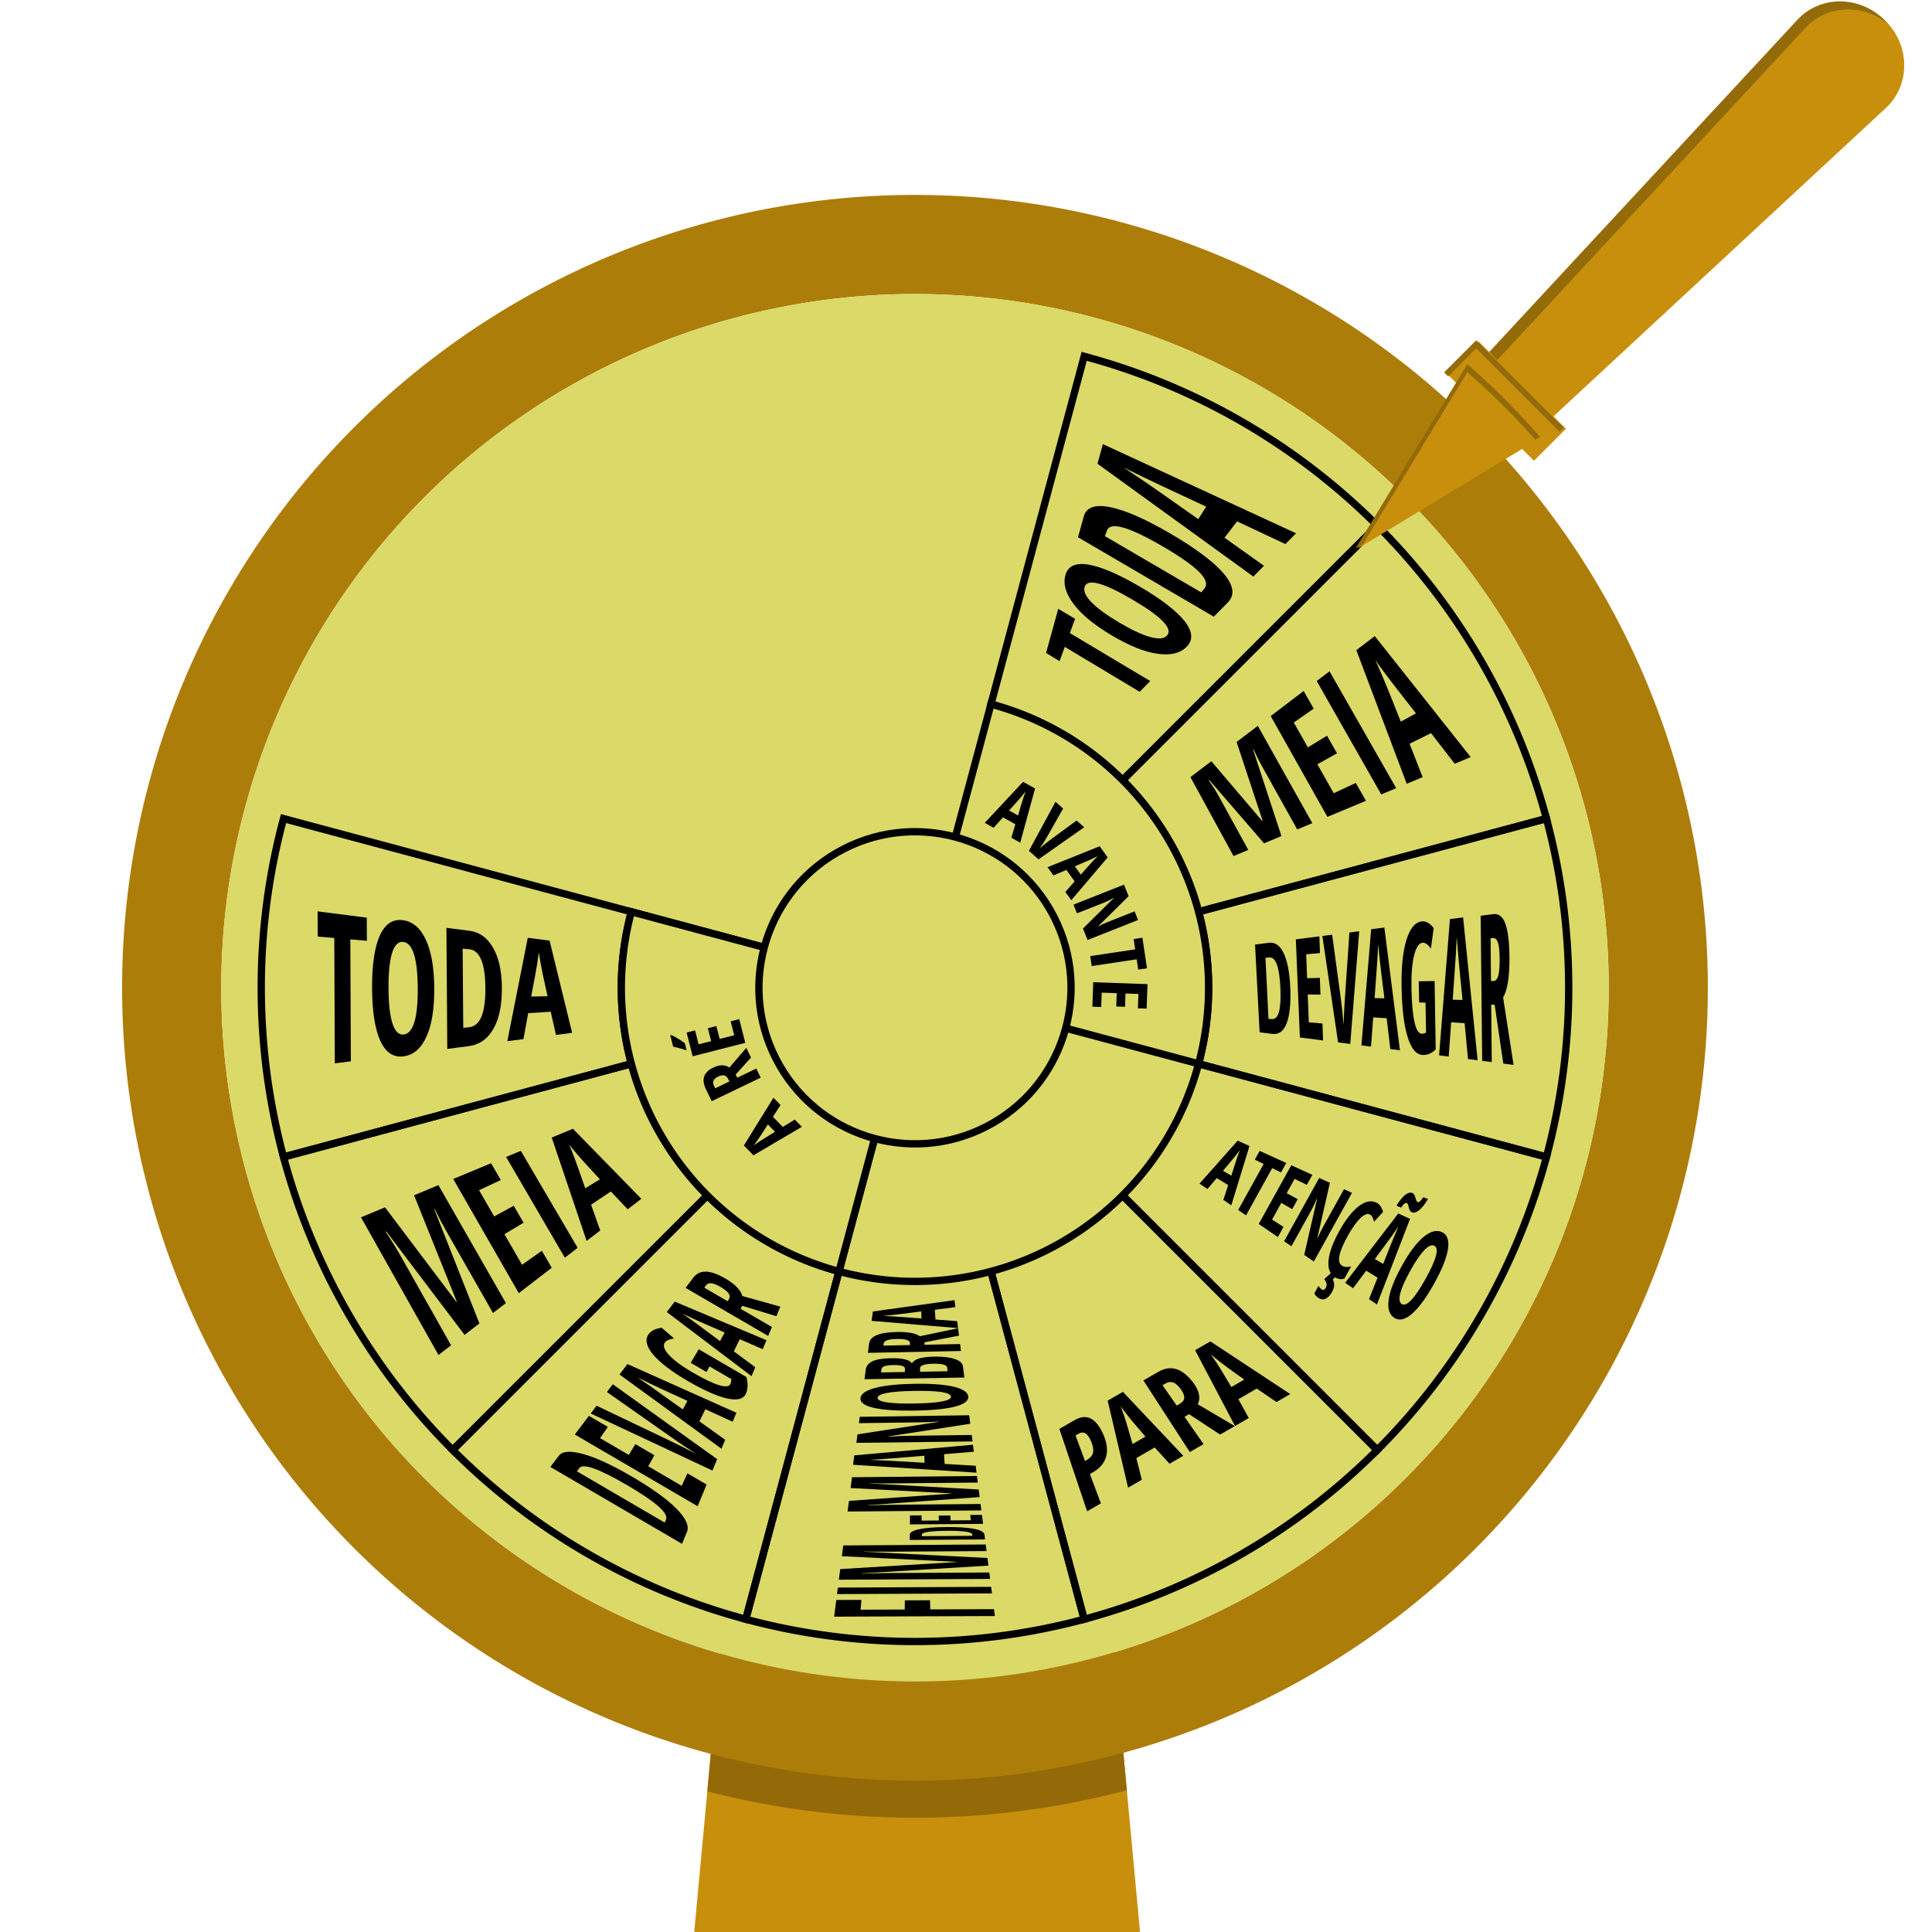 <?xml version="1.0" encoding="UTF-8" standalone="no"?>
<svg
   xmlns:dc="http://purl.org/dc/elements/1.1/"
   xmlns:cc="http://creativecommons.org/ns#"
   xmlns:rdf="http://www.w3.org/1999/02/22-rdf-syntax-ns#"
   xmlns:svg="http://www.w3.org/2000/svg"
   xmlns="http://www.w3.org/2000/svg"
   xmlns:sodipodi="http://sodipodi.sourceforge.net/DTD/sodipodi-0.dtd"
   xmlns:inkscape="http://www.inkscape.org/namespaces/inkscape"
   sodipodi:docname="Lei da Pesca - Orgaos Responsaveis (2020-11-03 rporto).svg"
   inkscape:version="1.0.1 (3bc2e813f5, 2020-09-07)"
   id="svg32"
   version="1.1"
   viewBox="0 0 264.583 264.583"
   height="1000"
   width="1000">
  <defs
     id="defs26">
    <marker
       inkscape:isstock="true"
       style="overflow:visible"
       id="DotM"
       refX="0"
       refY="0"
       orient="auto"
       inkscape:stockid="DotM">
      <path
         transform="matrix(0.4,0,0,0.4,2.96,0.4)"
         style="fill:#142b58;fill-opacity:1;fill-rule:evenodd;stroke:#142b58;stroke-width:1pt;stroke-opacity:1"
         d="m -2.5,-1 c 0,2.76 -2.24,5 -5,5 -2.76,0 -5,-2.24 -5,-5 0,-2.76 2.24,-5 5,-5 2.76,0 5,2.24 5,5 z"
         id="path1863" />
    </marker>
    <marker
       inkscape:isstock="true"
       style="overflow:visible"
       id="Arrow1Mend"
       refX="0"
       refY="0"
       orient="auto"
       inkscape:stockid="Arrow1Mend">
      <path
         transform="matrix(-0.4,0,0,-0.4,-4,0)"
         style="fill:#142b58;fill-opacity:1;fill-rule:evenodd;stroke:#142b58;stroke-width:1pt;stroke-opacity:1"
         d="M 0,0 5,-5 -12.5,0 5,5 Z"
         id="path1808" />
    </marker>
    <inkscape:path-effect
       overflow_perspective="false"
       vertical_mirror="false"
       horizontal_mirror="false"
       deform_type="envelope_deformation"
       lpeversion="1"
       is_visible="true"
       id="path-effect2671"
       down_right_point="-30.707,119.672"
       down_left_point="-54.776,126.121"
       up_right_point="-42.317,99.563"
       up_left_point="-59.788,117.035"
       effect="perspective-envelope" />
    <inkscape:path-effect
       overflow_perspective="false"
       vertical_mirror="false"
       horizontal_mirror="false"
       deform_type="envelope_deformation"
       lpeversion="1"
       is_visible="true"
       id="path-effect2853"
       down_right_point="-9.364,193.099"
       down_left_point="-30.153,193.099"
       up_right_point="-11.63,185.513"
       up_left_point="-28.628,185.513"
       effect="perspective-envelope" />
    <inkscape:path-effect
       overflow_perspective="false"
       vertical_mirror="false"
       horizontal_mirror="false"
       deform_type="envelope_deformation"
       lpeversion="1"
       is_visible="true"
       id="path-effect2686"
       down_right_point="-44.371,138.284"
       down_left_point="-78.481,124.183"
       up_right_point="-37.906,126.758"
       up_left_point="-67.126,104.333"
       effect="perspective-envelope" />
    <inkscape:path-effect
       overflow_perspective="false"
       vertical_mirror="false"
       horizontal_mirror="false"
       deform_type="envelope_deformation"
       lpeversion="1"
       is_visible="true"
       id="path-effect2701"
       down_right_point="79.29,107.95"
       down_left_point="42.049,112.898"
       up_right_point="79.027,94.462"
       up_left_point="42.314,89.626"
       effect="perspective-envelope" />
    <inkscape:path-effect
       overflow_perspective="false"
       vertical_mirror="false"
       horizontal_mirror="false"
       deform_type="envelope_deformation"
       lpeversion="1"
       is_visible="true"
       id="path-effect2726"
       down_right_point="69.143,106.278"
       down_left_point="45.507,103.237"
       up_right_point="69.143,91.845"
       up_left_point="45.703,94.864"
       effect="perspective-envelope" />
    <inkscape:path-effect
       overflow_perspective="false"
       vertical_mirror="false"
       horizontal_mirror="false"
       deform_type="envelope_deformation"
       lpeversion="1"
       is_visible="true"
       id="path-effect2747"
       down_right_point="24.691,177.583"
       down_left_point="5.851,163.125"
       up_right_point="31.902,164.88"
       up_left_point="9.653,155.662"
       effect="perspective-envelope" />
    <inkscape:path-effect
       effect="perspective-envelope"
       up_left_point="3.276,164.869"
       up_right_point="25.18,155.685"
       down_left_point="10.485,177.494"
       down_right_point="29.335,162.926"
       id="path-effect2767"
       is_visible="true"
       lpeversion="1"
       deform_type="envelope_deformation"
       horizontal_mirror="false"
       vertical_mirror="false"
       overflow_perspective="false" />
    <inkscape:path-effect
       overflow_perspective="false"
       vertical_mirror="false"
       horizontal_mirror="false"
       deform_type="envelope_deformation"
       lpeversion="1"
       is_visible="true"
       id="path-effect2808"
       down_right_point="-30.936,170.448"
       down_left_point="-42.247,197.748"
       up_right_point="-37.66,166.797"
       up_left_point="-55.567,190.13"
       effect="perspective-envelope" />
    <inkscape:path-effect
       overflow_perspective="false"
       vertical_mirror="false"
       horizontal_mirror="false"
       deform_type="envelope_deformation"
       lpeversion="1"
       is_visible="true"
       id="path-effect2829"
       down_right_point="1.683,195.239"
       down_left_point="-7.41,173.283"
       up_right_point="14.393,187.64"
       up_left_point="-0.345,169.011"
       effect="perspective-envelope" />
  </defs>
  <sodipodi:namedview
     inkscape:window-maximized="1"
     inkscape:window-y="30"
     inkscape:window-x="0"
     inkscape:window-height="1017"
     inkscape:window-width="1920"
     showgrid="false"
     inkscape:document-rotation="0"
     inkscape:current-layer="layer1"
     inkscape:document-units="mm"
     inkscape:cy="504.54858"
     inkscape:cx="584.15521"
     inkscape:zoom="0.59022697"
     inkscape:pageshadow="2"
     inkscape:pageopacity="0.0"
     borderopacity="1"
     bordercolor="#666666"
     pagecolor="#ffffff"
     id="base"
     units="px" />
  <g
     id="layer1"
     inkscape:groupmode="layer"
     inkscape:label="Layer 1">
    <path
       inkscape:export-ydpi="48.857159"
       inkscape:export-xdpi="48.857159"
       inkscape:export-filename="/home/ricardo/Work/Outrolado_/Oceana/Audit/Para servidor/public/img/LeiDaPescaGraf05.png"
       d="m 98.634,226.286 -3.586,38.554 h 61.099 l -3.586,-38.554 z"
       style="display:inline;opacity:1;fill:#c78f0b;fill-opacity:1;stroke:none;stroke-width:0.1;stroke-linecap:round;stroke-miterlimit:4;stroke-dasharray:none;stop-color:#000000"
       id="rect3114" />
    <path
       inkscape:export-ydpi="48.857159"
       inkscape:export-xdpi="48.857159"
       inkscape:export-filename="/home/ricardo/Work/Outrolado_/Oceana/Audit/Para servidor/public/img/LeiDaPescaGraf05.png"
       d="m 98.634,226.286 -1.77,19.035 a 113.662,113.662 0 0 0 57.454,-0.15 l -1.756,-18.885 z"
       style="display:inline;opacity:1;fill:#946a08;fill-opacity:1;stroke:none;stroke-width:0.1;stroke-linecap:round;stroke-miterlimit:4;stroke-dasharray:none;stop-color:#000000"
       id="path3119" />
    <path
       inkscape:export-ydpi="48.857159"
       inkscape:export-xdpi="48.857159"
       inkscape:export-filename="/home/ricardo/Work/Outrolado_/Oceana/Audit/Para servidor/public/img/LeiDaPescaGraf05.png"
       d="M 70.811,41.356 A 108.582,108.582 0 0 0 31.269,189.566 108.582,108.582 0 0 0 179.595,229.309 108.582,108.582 0 0 0 219.339,80.984 108.582,108.582 0 0 0 71.013,41.24 108.582,108.582 0 0 0 70.811,41.356 Z m 6.854,11.719 A 95.006,95.006 0 0 1 77.801,52.997 95.006,95.006 0 0 1 207.582,87.772 95.006,95.006 0 0 1 172.807,217.552 95.006,95.006 0 0 1 43.027,182.778 95.006,95.006 0 0 1 77.666,53.075 Z"
       style="display:inline;opacity:1;fill:#ad7d0a;fill-opacity:1;stroke:none;stroke-width:6;stroke-linecap:round;stroke-miterlimit:4;stroke-dasharray:none;stop-color:#000000"
       id="path1952" />
    <circle
       inkscape:export-ydpi="48.857159"
       inkscape:export-xdpi="48.857159"
       inkscape:export-filename="/home/ricardo/Work/Outrolado_/Oceana/Audit/Para servidor/public/img/LeiDaPescaGraf05.png"
       transform="rotate(-30)"
       style="display:inline;opacity:1;fill:#dbd967;fill-opacity:1;stroke:none;stroke-width:6;stroke-linecap:round;stroke-miterlimit:4;stroke-dasharray:none;stop-color:#000000"
       id="circle1954"
       cx="40.879"
       cy="179.803"
       r="95.006" />
    <path
       inkscape:export-ydpi="48.857159"
       inkscape:export-xdpi="48.857159"
       inkscape:export-filename="/home/ricardo/Work/Outrolado_/Oceana/Audit/Para servidor/public/img/LeiDaPescaGraf05.png"
       transform="rotate(-30)"
       sodipodi:arc-type="slice"
       sodipodi:end="6.0213859"
       sodipodi:start="5.4977871"
       sodipodi:ry="89.526756"
       sodipodi:rx="89.526756"
       sodipodi:cy="179.80309"
       sodipodi:cx="40.878967"
       sodipodi:type="arc"
       style="display:inline;opacity:1;fill:none;fill-opacity:0.554;stroke:#000000;stroke-width:1;stroke-linecap:round;stroke-miterlimit:4;stroke-dasharray:none;stop-color:#000000"
       id="circle1981"
       d="m 104.184,116.498 a 89.527,89.527 0 0 1 23.171,40.134 l -86.476,23.171 z" />
    <path
       inkscape:export-ydpi="48.857159"
       inkscape:export-xdpi="48.857159"
       inkscape:export-filename="/home/ricardo/Work/Outrolado_/Oceana/Audit/Para servidor/public/img/LeiDaPescaGraf05.png"
       transform="rotate(-30)"
       sodipodi:cx="40.878967"
       sodipodi:cy="179.80309"
       sodipodi:rx="89.526756"
       sodipodi:ry="89.526756"
       sodipodi:end="0.26179939"
       sodipodi:start="6.0213859"
       sodipodi:arc-type="slice"
       sodipodi:type="arc"
       id="path2005"
       style="display:inline;opacity:1;fill:none;fill-opacity:0.554;stroke:#000000;stroke-width:1;stroke-linecap:round;stroke-miterlimit:4;stroke-dasharray:none;stop-color:#000000"
       d="m 127.355,156.632 a 89.527,89.527 0 0 1 0,46.342 L 40.879,179.803 Z" />
    <path
       inkscape:export-ydpi="48.857159"
       inkscape:export-xdpi="48.857159"
       inkscape:export-filename="/home/ricardo/Work/Outrolado_/Oceana/Audit/Para servidor/public/img/LeiDaPescaGraf05.png"
       transform="rotate(-30)"
       style="display:inline;opacity:1;fill:none;fill-opacity:0.554;stroke:#000000;stroke-width:1;stroke-linecap:round;stroke-miterlimit:4;stroke-dasharray:none;stop-color:#000000"
       id="path2007"
       sodipodi:type="arc"
       sodipodi:arc-type="slice"
       sodipodi:start="0.26179939"
       sodipodi:end="0.78539816"
       sodipodi:ry="89.526756"
       sodipodi:rx="89.526756"
       sodipodi:cy="179.80309"
       sodipodi:cx="40.878967"
       d="m 127.355,202.974 a 89.527,89.527 0 0 1 -23.171,40.134 L 40.879,179.803 Z" />
    <path
       inkscape:export-ydpi="48.857159"
       inkscape:export-xdpi="48.857159"
       inkscape:export-filename="/home/ricardo/Work/Outrolado_/Oceana/Audit/Para servidor/public/img/LeiDaPescaGraf05.png"
       transform="rotate(-30)"
       sodipodi:cx="40.878967"
       sodipodi:cy="179.80309"
       sodipodi:rx="89.526756"
       sodipodi:ry="89.526756"
       sodipodi:end="1.3089969"
       sodipodi:start="0.78539816"
       sodipodi:arc-type="slice"
       sodipodi:type="arc"
       id="path2009"
       style="display:inline;opacity:1;fill:none;fill-opacity:0.554;stroke:#000000;stroke-width:1;stroke-linecap:round;stroke-miterlimit:4;stroke-dasharray:none;stop-color:#000000"
       d="M 104.184,243.108 A 89.527,89.527 0 0 1 64.05,266.279 l -23.171,-86.476 z" />
    <path
       inkscape:export-ydpi="48.857159"
       inkscape:export-xdpi="48.857159"
       inkscape:export-filename="/home/ricardo/Work/Outrolado_/Oceana/Audit/Para servidor/public/img/LeiDaPescaGraf05.png"
       transform="rotate(-30)"
       style="display:inline;opacity:1;fill:none;fill-opacity:0.554;stroke:#000000;stroke-width:1;stroke-linecap:round;stroke-miterlimit:4;stroke-dasharray:none;stop-color:#000000"
       id="path2011"
       sodipodi:type="arc"
       sodipodi:arc-type="slice"
       sodipodi:start="1.3089969"
       sodipodi:end="1.8325957"
       sodipodi:ry="89.526756"
       sodipodi:rx="89.526756"
       sodipodi:cy="179.80309"
       sodipodi:cx="40.878967"
       d="m 64.05,266.279 a 89.527,89.527 0 0 1 -46.342,0 l 23.171,-86.476 z" />
    <path
       inkscape:export-ydpi="48.857159"
       inkscape:export-xdpi="48.857159"
       inkscape:export-filename="/home/ricardo/Work/Outrolado_/Oceana/Audit/Para servidor/public/img/LeiDaPescaGraf05.png"
       transform="rotate(-30)"
       sodipodi:cx="40.878967"
       sodipodi:cy="179.80309"
       sodipodi:rx="89.526756"
       sodipodi:ry="89.526756"
       sodipodi:end="2.3561945"
       sodipodi:start="1.8325957"
       sodipodi:arc-type="slice"
       sodipodi:type="arc"
       id="path2013"
       style="display:inline;opacity:1;fill:none;fill-opacity:0.554;stroke:#000000;stroke-width:1;stroke-linecap:round;stroke-miterlimit:4;stroke-dasharray:none;stop-color:#000000"
       d="M 17.708,266.279 A 89.527,89.527 0 0 1 -22.426,243.108 l 63.305,-63.305 z" />
    <path
       inkscape:export-ydpi="48.857159"
       inkscape:export-xdpi="48.857159"
       inkscape:export-filename="/home/ricardo/Work/Outrolado_/Oceana/Audit/Para servidor/public/img/LeiDaPescaGraf05.png"
       transform="rotate(-30)"
       sodipodi:open="true"
       sodipodi:arc-type="arc"
       sodipodi:end="3.9269908"
       sodipodi:start="5.4977871"
       sodipodi:ry="40.211807"
       sodipodi:rx="40.211807"
       sodipodi:cy="179.80309"
       sodipodi:cx="40.878967"
       sodipodi:type="arc"
       id="circle1999"
       style="display:inline;opacity:1;fill:#dbd967;fill-opacity:1;stroke:#000000;stroke-width:1;stroke-linecap:round;stroke-miterlimit:4;stroke-dasharray:none;stop-color:#000000"
       d="m 69.313,151.369 a 40.212,40.212 0 0 1 8.717,43.822 40.212,40.212 0 0 1 -37.151,24.823 40.212,40.212 0 0 1 -37.151,-24.823 40.212,40.212 0 0 1 8.717,-43.822" />
    <path
       inkscape:export-ydpi="48.857159"
       inkscape:export-xdpi="48.857159"
       inkscape:export-filename="/home/ricardo/Work/Outrolado_/Oceana/Audit/Para servidor/public/img/LeiDaPescaGraf05.png"
       transform="rotate(-30)"
       style="display:inline;opacity:1;fill:none;fill-opacity:0.554;stroke:#000000;stroke-width:1;stroke-linecap:round;stroke-miterlimit:4;stroke-dasharray:none;stop-color:#000000"
       id="path2015"
       sodipodi:type="arc"
       sodipodi:arc-type="slice"
       sodipodi:start="2.3561945"
       sodipodi:end="2.8797933"
       sodipodi:ry="89.526756"
       sodipodi:rx="89.526756"
       sodipodi:cy="179.80309"
       sodipodi:cx="40.878967"
       d="M -22.426,243.108 A 89.527,89.527 0 0 1 -45.597,202.974 L 40.879,179.803 Z" />
    <path
       inkscape:export-ydpi="48.857159"
       inkscape:export-xdpi="48.857159"
       inkscape:export-filename="/home/ricardo/Work/Outrolado_/Oceana/Audit/Para servidor/public/img/LeiDaPescaGraf05.png"
       transform="rotate(-30)"
       sodipodi:cx="40.878967"
       sodipodi:cy="179.80309"
       sodipodi:rx="89.526756"
       sodipodi:ry="89.526756"
       sodipodi:end="3.403392"
       sodipodi:start="2.8797933"
       sodipodi:arc-type="slice"
       sodipodi:type="arc"
       id="path2017"
       style="display:inline;opacity:1;fill:none;fill-opacity:0.554;stroke:#000000;stroke-width:1;stroke-linecap:round;stroke-miterlimit:4;stroke-dasharray:none;stop-color:#000000"
       d="m -45.597,202.974 a 89.527,89.527 0 0 1 0,-46.342 l 86.476,23.171 z" />
    <path
       inkscape:export-ydpi="48.857159"
       inkscape:export-xdpi="48.857159"
       inkscape:export-filename="/home/ricardo/Work/Outrolado_/Oceana/Audit/Para servidor/public/img/LeiDaPescaGraf05.png"
       transform="rotate(-30)"
       style="display:inline;opacity:1;fill:none;fill-opacity:0.554;stroke:#000000;stroke-width:1;stroke-linecap:round;stroke-miterlimit:4;stroke-dasharray:none;stop-color:#000000"
       id="path2019"
       sodipodi:type="arc"
       sodipodi:arc-type="slice"
       sodipodi:start="3.403392"
       sodipodi:end="3.9269908"
       sodipodi:ry="89.526756"
       sodipodi:rx="89.526756"
       sodipodi:cy="179.80309"
       sodipodi:cx="40.878967"
       d="m -45.597,156.632 a 89.527,89.527 0 0 1 23.171,-40.134 l 63.305,63.305 z" />
    <path
       inkscape:export-ydpi="48.857159"
       inkscape:export-xdpi="48.857159"
       inkscape:export-filename="/home/ricardo/Work/Outrolado_/Oceana/Audit/Para servidor/public/img/LeiDaPescaGraf05.png"
       transform="rotate(-30)"
       style="display:inline;opacity:1;fill:#dbd967;fill-opacity:1;stroke:#000000;stroke-width:1;stroke-linecap:round;stroke-miterlimit:4;stroke-dasharray:none;stop-color:#000000"
       id="path2001"
       sodipodi:type="arc"
       sodipodi:cx="40.878967"
       sodipodi:cy="179.80309"
       sodipodi:rx="40.211807"
       sodipodi:ry="40.211807"
       sodipodi:start="5.4977871"
       sodipodi:end="0.78539816"
       sodipodi:arc-type="slice"
       d="m 69.313,151.369 a 40.212,40.212 0 0 1 11.778,28.434 40.212,40.212 0 0 1 -11.778,28.434 L 40.879,179.803 Z" />
    <path
       inkscape:export-ydpi="48.857159"
       inkscape:export-xdpi="48.857159"
       inkscape:export-filename="/home/ricardo/Work/Outrolado_/Oceana/Audit/Para servidor/public/img/LeiDaPescaGraf05.png"
       transform="rotate(-30)"
       sodipodi:arc-type="slice"
       sodipodi:end="3.9269908"
       sodipodi:start="2.3561945"
       sodipodi:ry="40.211807"
       sodipodi:rx="40.211807"
       sodipodi:cy="179.80309"
       sodipodi:cx="40.878967"
       sodipodi:type="arc"
       id="path2003"
       style="display:inline;opacity:1;fill:#dbd967;fill-opacity:1;stroke:#000000;stroke-width:1;stroke-linecap:round;stroke-miterlimit:4;stroke-dasharray:none;stop-color:#000000"
       d="m 12.445,208.237 a 40.212,40.212 0 0 1 0,-56.868 l 28.434,28.434 z" />
    <circle
       inkscape:export-ydpi="48.857159"
       inkscape:export-xdpi="48.857159"
       inkscape:export-filename="/home/ricardo/Work/Outrolado_/Oceana/Audit/Para servidor/public/img/LeiDaPescaGraf05.png"
       transform="rotate(-30)"
       r="21.371"
       cy="179.803"
       cx="40.879"
       id="circle1960"
       style="display:inline;opacity:1;fill:#dbd967;fill-opacity:1;stroke:#000000;stroke-width:1;stroke-linecap:round;stroke-miterlimit:4;stroke-dasharray:none;stop-color:#000000" />
    <g
       inkscape:export-ydpi="48.857159"
       inkscape:export-xdpi="48.857159"
       inkscape:export-filename="/home/ricardo/Work/Outrolado_/Oceana/Audit/Para servidor/public/img/LeiDaPescaGraf05.png"
       inkscape:path-effect="#path-effect2671"
       style="font-size:10.583px;line-height:1.6;font-family:'Open Sans Condensed';-inkscape-font-specification:'Open Sans Condensed, ';text-align:center;letter-spacing:0px;word-spacing:0px;text-anchor:middle;display:inline;opacity:1;stroke-width:0.202"
       id="text2023"
       transform="matrix(1.136,-0.656,0.656,1.136,134.222,-82.857)"
       aria-label="TODA">
      <path
         inkscape:original-d="m -53.503486,120.30383 h -1.400427 v -6.32 h -1.446935 v -1.23507 h 4.294297 v 1.23507 h -1.446935 z"
         id="path2660"
         style="stroke-width:0.202"
         d="m -51.76,125.152 -1.516,0.417 -4.423,-7.969 -1.216,1.016 -0.796,-1.443 3.406,-3.354 0.999,1.782 -1.216,1.016 z" />
      <path
         inkscape:original-d="m -46.191294,116.51596 q 0,1.87585 -0.702798,2.88354 -0.702797,1.00769 -2.010206,1.00769 -1.312578,0 -2.015375,-1.00252 -0.702797,-1.00769 -0.702797,-2.89904 0,-1.87585 0.702797,-2.8732 0.702797,-1.00252 2.02571,-1.00252 1.307409,0 2.005039,1.00768 0.69763,1.00252 0.69763,2.87837 z m -3.994576,0 q 0,1.29191 0.325561,1.96887 0.32556,0.67696 0.956011,0.67696 1.271236,0 1.271236,-2.64583 0,-2.64582 -1.260901,-2.64582 -0.640786,0 -0.966346,0.67696 -0.325561,0.67179 -0.325561,1.96886 z"
         id="path2662"
         style="stroke-width:0.202"
         d="m -47.76,116.088 c 1.292,2.274 2.046,4.115 2.244,5.493 0.173,1.338 -0.223,2.118 -1.17,2.372 -0.951,0.255 -1.971,-0.066 -3.044,-0.933 -1.052,-0.832 -2.089,-2.16 -3.13,-4.014 -1.032,-1.839 -1.623,-3.408 -1.791,-4.735 -0.194,-1.373 0.047,-2.422 0.743,-3.117 0.687,-0.687 1.547,-0.629 2.596,0.206 1.07,0.868 2.259,2.454 3.552,4.728 z m -3.745,2.157 c 0.758,1.346 1.444,2.323 2.063,2.942 0.627,0.631 1.161,0.873 1.598,0.717 0.88,-0.314 0.458,-1.994 -1.268,-5.038 -1.726,-3.044 -2.94,-4.269 -3.643,-3.672 -0.357,0.303 -0.423,0.892 -0.203,1.757 0.209,0.848 0.692,1.942 1.453,3.294 z" />
      <path
         inkscape:original-d="m -40.284698,116.45395 q 0,1.87068 -0.764808,2.86287 -0.759641,0.98701 -2.191074,0.98701 h -1.85001 v -7.55507 h 2.020542 q 1.317744,0 2.051547,0.97668 0.733803,0.97152 0.733803,2.72851 z m -1.441767,0.0413 q 0,-2.53214 -1.39526,-2.53214 h -0.563271 v 5.11079 h 0.454751 q 0.769977,0 1.136878,-0.64079 0.366902,-0.64595 0.366902,-1.93786 z"
         id="path2664"
         style="stroke-width:0.202"
         d="m -42.301,112.762 c 1.571,2.739 2.513,4.937 2.807,6.563 0.268,1.574 -0.124,2.487 -1.157,2.772 l -2.003,0.551 -8.127,-14.269 1.603,-1.578 c 0.697,-0.686 1.634,-0.531 2.83,0.497 1.216,1.061 2.571,2.892 4.047,5.465 z m -1.298,0.871 c -2.033,-3.552 -3.44,-5 -4.221,-4.346 l -0.473,0.396 5.773,10.112 0.471,-0.171 c 0.531,-0.193 0.672,-0.777 0.414,-1.761 -0.269,-1.005 -0.926,-2.418 -1.963,-4.23 z" />
      <path
         inkscape:original-d="m -35.607994,120.30383 -0.43408,-1.90685 h -1.968866 l -0.434081,1.90685 h -1.405594 l 1.870681,-7.58607 h 1.906854 l 1.875848,7.58607 z m -0.697629,-3.15225 -0.403075,-1.75699 q -0.03617,-0.1602 -0.165364,-0.80098 -0.124023,-0.64596 -0.149861,-0.863 -0.06718,0.44442 -0.170532,0.98185 -0.103353,0.53227 -0.537433,2.43912 z"
         id="path2666"
         style="stroke-width:0.202"
         d="m -32.389,119.825 -3.182,-4.576 -1.988,0.826 2.098,4.594 -1.522,0.418 -8.2,-18.335 1.51,-1.493 12.81,18.145 z m -5.206,-7.517 -2.841,-4.059 c -0.171,-0.244 -0.592,-0.856 -1.261,-1.833 -0.669,-0.983 -1.11,-1.64 -1.324,-1.976 0.372,0.744 0.776,1.568 1.211,2.473 0.428,0.893 1.383,2.94 2.844,6.107 z" />
    </g>
    <g
       inkscape:export-ydpi="48.857159"
       inkscape:export-xdpi="48.857159"
       inkscape:export-filename="/home/ricardo/Work/Outrolado_/Oceana/Audit/Para servidor/public/img/LeiDaPescaGraf05.png"
       transform="matrix(1.338,-0.772,0.772,1.338,40.153,-74.678)"
       inkscape:path-effect="#path-effect2853"
       style="font-size:10.583px;line-height:1.6;font-family:'Open Sans Condensed';-inkscape-font-specification:'Open Sans Condensed, ';text-align:center;letter-spacing:0px;word-spacing:0px;text-anchor:middle;display:inline;opacity:1;stroke-width:0.171"
       id="text2027"
       aria-label="PARA">
      <path
         inkscape:original-d="m -26.034444,187.8698 q 0,1.20406 -0.60978,1.85001 -0.604612,0.64079 -1.751825,0.64079 h -0.351399 v 2.73884 h -1.405594 v -7.55507 h 1.917189 q 2.201409,0 2.201409,2.32543 z m -2.713004,1.27124 h 0.268717 q 0.516763,0 0.769976,-0.28422 0.253214,-0.28422 0.253214,-0.93017 0,-0.59428 -0.232543,-0.8785 -0.232543,-0.28939 -0.7183,-0.28939 h -0.341064 z"
         id="path2844"
         style="stroke-width:0.171"
         d="m -25.501,187.87 c -0.082,0.803 -0.329,1.419 -0.749,1.85 -0.424,0.427 -0.997,0.641 -1.711,0.641 h -0.328 l -0.458,2.739 h -1.406 l 1.519,-7.555 h 1.569 c 1.201,0 1.723,0.775 1.564,2.325 z m -2.584,1.271 h 0.243 c 0.312,0 0.558,-0.095 0.737,-0.284 0.178,-0.189 0.295,-0.5 0.354,-0.93 0.054,-0.396 0.027,-0.689 -0.079,-0.878 -0.104,-0.193 -0.293,-0.289 -0.568,-0.289 h -0.289 z" />
      <path
         inkscape:original-d="m -21.719475,193.09944 -0.434081,-1.90685 h -1.968866 l -0.43408,1.90685 h -1.405595 l 1.870681,-7.58607 h 1.906854 l 1.875849,7.58607 z m -0.69763,-3.15225 -0.403075,-1.75699 q -0.03617,-0.1602 -0.165364,-0.80099 -0.124023,-0.64595 -0.149861,-0.86299 -0.06718,0.44442 -0.170532,0.98185 -0.103352,0.53226 -0.537433,2.43912 z"
         id="path2846"
         style="stroke-width:0.171"
         d="m -21.719,193.099 -0.418,-1.907 h -1.879 l -0.541,1.907 h -1.406 l 2.29,-7.586 h 1.559 l 1.804,7.586 z m -0.65,-3.152 -0.329,-1.757 c -0.019,-0.107 -0.06,-0.374 -0.123,-0.801 -0.058,-0.431 -0.092,-0.718 -0.101,-0.863 -0.048,0.296 -0.107,0.624 -0.179,0.982 -0.073,0.355 -0.264,1.168 -0.585,2.439 z" />
      <path
         inkscape:original-d="m -18.236495,190.15906 v 2.94038 h -1.405594 v -7.55507 h 1.839675 q 1.167884,0 1.72082,0.55294 0.558103,0.55293 0.558103,1.68981 0,1.43143 -0.966346,1.99987 l 1.452103,3.31245 h -1.503779 l -1.193722,-2.94038 z m 0,-1.20922 h 0.361734 q 0.496092,0 0.713133,-0.27905 0.21704,-0.28422 0.21704,-0.84233 0,-0.57877 -0.232543,-0.82165 -0.227376,-0.24805 -0.707965,-0.24805 h -0.351399 z"
         id="path2848"
         style="stroke-width:0.171"
         d="m -18.488,190.159 0.251,2.94 h -1.406 l -0.391,-7.555 h 1.506 c 0.637,0 1.13,0.184 1.484,0.553 0.363,0.369 0.605,0.932 0.719,1.69 0.144,0.954 -0.049,1.621 -0.588,2 l 1.874,3.312 h -1.504 l -1.481,-2.94 z m -0.103,-1.209 h 0.326 c 0.298,0 0.502,-0.093 0.611,-0.279 0.108,-0.189 0.139,-0.47 0.096,-0.842 -0.045,-0.386 -0.143,-0.66 -0.294,-0.822 -0.147,-0.165 -0.356,-0.248 -0.628,-0.248 h -0.298 z" />
      <path
         inkscape:original-d="m -10.774442,193.09944 -0.43408,-1.90685 h -1.968866 l -0.434081,1.90685 h -1.405594 l 1.870681,-7.58607 h 1.906854 l 1.8758484,7.58607 z m -0.697629,-3.15225 -0.403075,-1.75699 q -0.03617,-0.1602 -0.165364,-0.80099 -0.124023,-0.64595 -0.149861,-0.86299 -0.06718,0.44442 -0.170532,0.98185 -0.103353,0.53226 -0.537433,2.43912 z"
         id="path2850"
         style="stroke-width:0.171"
         d="m -10.774,193.099 -0.919,-1.907 h -1.879 l -0.039,1.907 h -1.406 l 0.294,-7.586 h 1.559 l 3.801,7.586 z m -1.48,-3.152 -0.791,-1.757 c -0.047,-0.107 -0.158,-0.374 -0.334,-0.801 -0.171,-0.431 -0.281,-0.718 -0.329,-0.863 0.03,0.296 0.057,0.624 0.079,0.982 0.02,0.355 0.043,1.168 0.056,2.439 z" />
    </g>
    <g
       inkscape:export-ydpi="48.857159"
       inkscape:export-xdpi="48.857159"
       inkscape:export-filename="/home/ricardo/Work/Outrolado_/Oceana/Audit/Para servidor/public/img/LeiDaPescaGraf05.png"
       transform="matrix(0.823,-0.475,0.475,0.823,49.186,6.727)"
       inkscape:path-effect="#path-effect2686"
       style="font-size:10.583px;line-height:1.6;font-family:'Open Sans Condensed';-inkscape-font-specification:'Open Sans Condensed, ';text-align:center;letter-spacing:0px;word-spacing:0px;text-anchor:middle;display:inline;opacity:1;stroke-width:0.278"
       id="text2675"
       aria-label="TODA">
      <path
         inkscape:original-d="m -67.000308,126.05988 h -1.400427 v -6.32 h -1.446936 v -1.23507 h 4.294298 v 1.23507 h -1.446935 z"
         id="path2677"
         style="stroke-width:0.278"
         d="m -73.955,125.746 -2.152,-0.898 8.968,-15.689 -1.964,-1.37 1.803,-3.152 5.679,4.322 -1.653,2.896 -1.964,-1.37 z" />
      <path
         inkscape:original-d="m -59.688117,122.27201 q 0,1.87585 -0.702797,2.88354 -0.702797,1.00769 -2.010207,1.00769 -1.312577,0 -2.015374,-1.00252 -0.702797,-1.00769 -0.702797,-2.89904 0,-1.87585 0.702797,-2.8732 0.702797,-1.00252 2.025709,-1.00252 1.30741,0 2.00504,1.00768 0.697629,1.00252 0.697629,2.87837 z m -3.994575,0 q 0,1.29191 0.32556,1.96887 0.325561,0.67696 0.956011,0.67696 1.271236,0 1.271236,-2.64583 0,-2.64582 -1.260901,-2.64582 -0.640785,0 -0.966346,0.67696 -0.32556,0.67179 -0.32556,1.96886 z"
         id="path2679"
         style="stroke-width:0.278"
         d="m -58.279,122.628 c -1.465,2.578 -2.941,4.391 -4.441,5.463 -1.517,1.102 -2.954,1.387 -4.296,0.832 -1.347,-0.557 -1.95,-1.742 -1.794,-3.579 0.178,-1.875 1.11,-4.288 2.782,-7.219 1.658,-2.906 3.248,-4.914 4.756,-6 1.495,-1.064 2.818,-1.138 3.981,-0.245 1.15,0.882 1.627,2.27 1.444,4.141 -0.161,1.833 -0.967,4.028 -2.432,6.606 z m -5.709,-3.294 c -1.107,1.942 -1.79,3.503 -2.047,4.676 -0.251,1.164 -0.058,1.889 0.574,2.182 1.275,0.59 2.982,-0.994 5.121,-4.753 2.139,-3.759 2.639,-6.039 1.501,-6.84 -0.578,-0.407 -1.301,-0.211 -2.172,0.595 -0.872,0.808 -1.866,2.19 -2.977,4.139 z" />
      <path
         inkscape:original-d="m -53.78152,122.21 q 0,1.87068 -0.764809,2.86287 -0.759641,0.98701 -2.191073,0.98701 h -1.850011 v -7.55507 h 2.020542 q 1.317745,0 2.051548,0.97668 0.733803,0.97152 0.733803,2.72851 z m -1.441768,0.0413 q 0,-2.53213 -1.395259,-2.53213 h -0.563271 v 5.11078 h 0.454751 q 0.769976,0 1.136878,-0.64079 0.366901,-0.64595 0.366901,-1.93786 z"
         id="path2681"
         style="stroke-width:0.278"
         d="m -49.775,127.388 c -1.252,2.215 -2.59,3.726 -4.028,4.558 -1.448,0.86 -2.913,0.996 -4.38,0.384 l -2.843,-1.187 8.616,-15.173 2.672,2.034 c 1.162,0.884 1.728,2.17 1.712,3.834 0.006,1.627 -0.573,3.47 -1.749,5.55 z m -2.101,-1.117 c 1.764,-3.116 2.015,-5.115 0.753,-5.996 l -0.764,-0.534 -5.625,9.917 0.683,0.319 c 0.771,0.36 1.567,0.225 2.384,-0.397 0.814,-0.618 1.669,-1.719 2.569,-3.308 z" />
      <path
         inkscape:original-d="m -49.104816,126.05988 -0.434081,-1.90685 h -1.968866 l -0.43408,1.90685 h -1.405595 l 1.870681,-7.58607 h 1.906855 l 1.875848,7.58607 z m -0.69763,-3.15225 -0.403075,-1.75699 q -0.03617,-0.1602 -0.165364,-0.80098 -0.124023,-0.64596 -0.149861,-0.863 -0.06718,0.44442 -0.170531,0.98185 -0.103353,0.53227 -0.537434,2.43912 z"
         id="path2683"
         style="stroke-width:0.278"
         d="m -46.453,137.226 1.018,-3.274 -2.919,-1.444 -2.459,2.899 -2.16,-0.902 9.996,-11.429 2.52,1.922 -3.827,13.134 z m 1.737,-5.44 1.002,-3.137 c 0.063,-0.193 0.227,-0.67 0.496,-1.436 0.278,-0.771 0.472,-1.284 0.581,-1.534 -0.331,0.437 -0.707,0.915 -1.13,1.434 -0.421,0.516 -1.42,1.688 -3.013,3.541 z" />
    </g>
    <g
       inkscape:export-ydpi="48.857159"
       inkscape:export-xdpi="48.857159"
       inkscape:export-filename="/home/ricardo/Work/Outrolado_/Oceana/Audit/Para servidor/public/img/LeiDaPescaGraf05.png"
       inkscape:path-effect="#path-effect2701"
       transform="matrix(0.808,-0.467,0.467,0.808,-26.65,113.976)"
       style="font-size:10.583px;line-height:1.6;font-family:'Open Sans Condensed';-inkscape-font-specification:'Open Sans Condensed, ';text-align:center;letter-spacing:0px;word-spacing:0px;text-anchor:middle;display:inline;opacity:1;stroke-width:0.283"
       id="text2690"
       aria-label="MEIA">
      <path
         inkscape:original-d="m 55.298431,105.30487 -1.4366,-6.433695 h -0.05684 q 0.09819,0.744139 0.09819,1.364255 v 5.06944 H 52.60093 V 97.7498 h 2.160068 l 1.291906,5.9376 h 0.04134 l 1.281572,-5.9376 h 2.191074 v 7.55507 h -1.333248 v -5.12112 q 0,-0.635616 0.07235,-1.302239 h -0.04134 l -1.431433,6.423359 z"
         id="path2692"
         style="stroke-width:0.283"
         d="m 46.841,112.261 -2.354,-18.899 -0.1,-0.009 c 0.1,1.494 0.143,2.856 0.131,4.092 l -0.155,15.146 -2.313,0.307 0.264,-23.177 3.783,0.494 2.123,17.25 0.073,-0.006 2.383,-16.646 3.837,0.501 -0.089,19.939 -2.368,0.315 0.083,-13.936 c 0.007,-1.153 0.056,-2.331 0.148,-3.532 l -0.073,-0.007 -2.646,17.805 z" />
      <path
         inkscape:original-d="M 64.305604,105.30487 H 60.900138 V 97.7498 h 3.405466 v 1.214393 h -1.999871 v 1.798337 h 1.855178 v 1.21956 h -1.855178 v 2.09289 h 1.999871 z"
         id="path2694"
         style="stroke-width:0.283"
         d="m 62.841,110.135 -6.049,0.804 0.055,-19.319 5.964,0.779 0.005,2.851 -3.51,-0.308 -0.005,4.443 3.267,0.081 0.004,2.874 -3.275,0.059 -0.006,5.171 3.544,-0.321 z" />
      <path
         inkscape:original-d="M 65.659523,105.30487 V 97.7498 h 1.322913 v 7.55507 z"
         id="path2696"
         style="stroke-width:0.283"
         d="m 65.246,109.816 -0.064,-17.107 2.317,0.303 0.097,16.492 z" />
      <path
         inkscape:original-d="m 72.15523,105.30487 -0.434081,-1.90685 h -1.968866 l -0.434081,1.90685 h -1.405594 l 1.870681,-7.586076 h 1.906854 l 1.875849,7.586076 z m -0.69763,-3.15225 -0.403075,-1.75699 q -0.03617,-0.1602 -0.165364,-0.800987 -0.124023,-0.645953 -0.149861,-0.862994 -0.06718,0.444416 -0.170532,0.981849 -0.103352,0.532262 -0.537433,2.439122 z"
         id="path2698"
         style="stroke-width:0.283"
         d="m 76.784,108.283 -0.826,-3.504 -3.485,0.234 -0.729,3.94 -2.497,0.332 3.155,-15.694 3.339,0.44 3.549,13.92 z M 75.458,102.434 74.699,99.056 c -0.045,-0.208 -0.149,-0.729 -0.312,-1.567 -0.156,-0.848 -0.251,-1.417 -0.285,-1.702 -0.071,0.572 -0.163,1.204 -0.275,1.898 -0.112,0.69 -0.408,2.283 -0.889,4.809 z" />
    </g>
    <g
       inkscape:export-ydpi="48.857159"
       inkscape:export-xdpi="48.857159"
       inkscape:export-filename="/home/ricardo/Work/Outrolado_/Oceana/Audit/Para servidor/public/img/LeiDaPescaGraf05.png"
       inkscape:path-effect="#path-effect2726"
       transform="matrix(1.279,-0.738,0.738,1.279,34.539,18.779)"
       style="font-size:10.583px;line-height:1.6;font-family:'Open Sans Condensed';-inkscape-font-specification:'Open Sans Condensed, ';text-align:center;letter-spacing:0px;word-spacing:0px;text-anchor:middle;display:inline;opacity:1;stroke-width:0.179"
       id="text2715"
       aria-label="MEIA">
      <path
         inkscape:original-d="m 50.583927,104.29205 -1.436601,-6.433692 h -0.05684 q 0.09818,0.744138 0.09818,1.364253 v 5.069439 h -1.302241 v -7.555067 h 2.160068 l 1.291906,5.937607 h 0.04134 l 1.281572,-5.937607 h 2.191073 v 7.555067 h -1.333247 v -5.121115 q 0,-0.635618 0.07235,-1.302242 h -0.04134 l -1.431432,6.423357 z"
         id="path2717"
         style="stroke-width:0.179"
         d="m 48.548,103.628 -1.463,-7.618 -0.064,0.006 c 0.061,0.565 0.087,1.087 0.077,1.563 l -0.123,5.846 -1.468,-0.189 0.195,-8.338 2.415,-0.309 1.316,7.149 0.047,0.003 1.561,-7.526 2.45,-0.313 -0.13,10.343 -1.503,-0.193 0.097,-6.751 c 0.008,-0.559 0.043,-1.133 0.106,-1.724 l -0.046,0.004 -1.735,8.268 z" />
      <path
         inkscape:original-d="M 59.5911,104.29205 H 56.185634 V 96.736983 H 59.5911 v 1.214392 h -1.999871 v 1.798334 h 1.855178 v 1.219561 h -1.855178 v 2.09289 H 59.5911 Z"
         id="path2719"
         style="stroke-width:0.179"
         d="m 58.703,104.934 -3.839,-0.494 0.118,-10.727 3.808,-0.486 -0.014,1.882 -2.239,0.193 -0.025,2.65 2.081,-0.052 -0.014,1.883 -2.084,-0.034 -0.029,3.084 2.252,0.196 z" />
      <path
         inkscape:original-d="m 60.945019,104.29205 v -7.555067 h 1.322913 v 7.555067 z"
         id="path2721"
         style="stroke-width:0.179"
         d="m 60.229,105.131 0.073,-12.098 1.479,-0.189 -0.061,12.478 z" />
      <path
         inkscape:original-d="m 67.440725,104.29205 -0.43408,-1.90685 h -1.968866 l -0.434081,1.90685 h -1.405594 l 1.870681,-7.586073 h 1.906854 l 1.875848,7.586073 z m -0.697629,-3.15225 -0.403075,-1.756992 q -0.03617,-0.160197 -0.165364,-0.800982 -0.124023,-0.645954 -0.149861,-0.862994 -0.06718,0.444416 -0.170532,0.981849 -0.103353,0.532266 -0.537433,2.439119 z"
         id="path2723"
         style="stroke-width:0.179"
         d="m 67.553,106.073 -0.485,-3.557 -2.215,-0.143 -0.498,3.288 -1.585,-0.204 2.144,-13.068 2.132,-0.275 2.098,14.163 z m -0.778,-5.845 -0.447,-3.185 c -0.027,-0.192 -0.088,-0.671 -0.183,-1.435 -0.091,-0.768 -0.146,-1.28 -0.165,-1.538 -0.051,0.536 -0.116,1.127 -0.194,1.774 -0.079,0.638 -0.283,2.094 -0.613,4.349 z" />
    </g>
    <g
       inkscape:export-ydpi="48.857159"
       inkscape:export-xdpi="48.857159"
       inkscape:export-filename="/home/ricardo/Work/Outrolado_/Oceana/Audit/Para servidor/public/img/LeiDaPescaGraf05.png"
       transform="matrix(1.279,-0.738,0.738,1.279,44.642,-62.785)"
       inkscape:path-effect="#path-effect2747"
       style="font-size:10.583px;line-height:1.6;font-family:'Open Sans Condensed';-inkscape-font-specification:'Open Sans Condensed, ';text-align:center;letter-spacing:0px;word-spacing:0px;text-anchor:middle;display:inline;opacity:1;stroke-width:0.179"
       id="text2730"
       aria-label="DEVAGAR">
      <path
         inkscape:original-d="m 4.1097022,162.42069 q 0,1.87068 -0.7648088,2.86286 -0.7596411,0.98702 -2.1910737,0.98702 H -0.69619071 V 158.7155 H 1.3243514 q 1.3177448,0 2.0515478,0.97668 0.733803,0.97151 0.733803,2.72851 z m -1.4417679,0.0413 q 0,-2.53214 -1.3952592,-2.53214 H 0.70940377 v 5.11078 H 1.1641549 q 0.7699764,0 1.1368779,-0.64078 0.3669015,-0.64596 0.3669015,-1.93786 z"
         id="path2732"
         style="stroke-width:0.179"
         d="m 10.44,160.847 c -0.681,1.307 -1.337,2.216 -1.96,2.718 -0.612,0.488 -1.157,0.543 -1.641,0.174 l -0.938,-0.714 3.699,-7.259 1.204,0.504 c 0.523,0.219 0.758,0.723 0.697,1.522 -0.066,0.806 -0.422,1.828 -1.062,3.055 z m -0.818,-0.414 c 0.893,-1.725 1.07,-2.713 0.529,-2.966 l -0.328,-0.153 -2.587,5.041 0.237,0.165 c 0.268,0.187 0.577,0.109 0.929,-0.237 0.357,-0.353 0.764,-0.971 1.22,-1.851 z" />
      <path
         inkscape:original-d="m 8.6158729,166.27057 h -3.405466 v -7.55507 h 3.405466 v 1.21439 H 6.6160014 v 1.79833 h 1.855178 v 1.21956 h -1.855178 v 2.09289 h 1.9998715 z"
         id="path2734"
         style="stroke-width:0.179"
         d="m 10.62,166.621 -1.726,-1.315 4.225,-8.067 2.029,0.849 -0.728,1.372 -1.163,-0.543 -1.035,1.966 1.039,0.564 -0.729,1.374 -1.013,-0.605 -1.205,2.288 1.043,0.728 z" />
      <path
         inkscape:original-d="m 12.967015,158.7155 h 1.41593 l -1.777664,7.55507 H 10.817282 L 9.0499538,158.7155 h 1.4159302 l 0.987016,4.61469 q 0.134359,0.58911 0.263549,1.68981 0.10852,-0.93534 0.273884,-1.68981 z"
         id="path2736"
         style="stroke-width:0.179"
         d="m 17.74,159.173 0.844,0.353 -5.942,8.636 -0.906,-0.69 3.67,-9.275 0.844,0.353 -2.332,5.695 c -0.2,0.494 -0.511,1.191 -0.932,2.091 0.435,-0.714 0.842,-1.351 1.223,-1.912 z" />
      <path
         inkscape:original-d="m 18.486041,166.27057 -0.434081,-1.90686 h -1.968866 l -0.43408,1.90686 h -1.405595 l 1.870681,-7.58608 h 1.906854 l 1.875849,7.58608 z m -0.69763,-3.15225 -0.403075,-1.757 q -0.03617,-0.16019 -0.165364,-0.80098 -0.124023,-0.64595 -0.149861,-0.86299 -0.06718,0.44441 -0.170532,0.98185 -0.103352,0.53226 -0.537433,2.43912 z"
         id="path2738"
         style="stroke-width:0.179"
         d="m 15.623,170.432 1.135,-2.647 -1.042,-0.692 -1.53,2.244 -0.712,-0.543 6.164,-8.876 1.137,0.474 -4.436,10.584 z m 1.876,-4.353 1.015,-2.396 c 0.061,-0.145 0.218,-0.505 0.468,-1.079 0.254,-0.576 0.426,-0.959 0.517,-1.149 -0.233,0.368 -0.494,0.771 -0.784,1.211 -0.286,0.434 -0.952,1.418 -1.992,2.944 z" />
      <path
         inkscape:original-d="m 22.847517,162.07962 h 2.309929 v 3.87572 q -0.981849,0.41858 -2.087721,0.41858 -1.317745,0 -2.030877,-1.00252 -0.707965,-1.00252 -0.707965,-2.8887 0,-1.81901 0.811317,-2.84736 0.816485,-1.02836 2.278924,-1.02836 0.904334,0 1.725987,0.46508 l -0.444416,1.14722 q -0.640786,-0.37207 -1.198889,-0.37207 -0.800982,0 -1.271236,0.7183 -0.465087,0.71313 -0.465087,1.94819 0,1.27124 0.335896,1.9482 0.341063,0.67696 0.987017,0.67696 0.341063,0 0.692462,-0.0879 v -1.73116 h -0.935341 z"
         id="path2740"
         style="stroke-width:0.179"
         d="m 21.047,166.303 1.285,0.717 -3.078,5.538 c -0.554,0.146 -1.015,0.074 -1.388,-0.212 -0.444,-0.341 -0.535,-1.059 -0.279,-2.146 0.25,-1.074 0.836,-2.45 1.763,-4.137 0.894,-1.627 1.75,-2.825 2.574,-3.604 0.835,-0.792 1.547,-1.072 2.129,-0.831 0.36,0.149 0.581,0.511 0.661,1.091 l -1.168,1.516 c -0.053,-0.469 -0.188,-0.752 -0.405,-0.852 -0.311,-0.144 -0.741,0.072 -1.286,0.645 -0.537,0.564 -1.115,1.407 -1.736,2.533 -0.639,1.159 -1.069,2.086 -1.292,2.783 -0.223,0.702 -0.224,1.133 1.53e-4,1.291 0.118,0.083 0.261,0.127 0.429,0.13 l 1.347,-2.431 -0.507,-0.311 z" />
      <path
         inkscape:original-d="m 29.885825,166.27057 -0.434081,-1.90686 h -1.968866 l -0.43408,1.90686 h -1.405595 l 1.870681,-7.58608 h 1.906854 l 1.875849,7.58608 z m -0.69763,-3.15225 -0.403075,-1.757 q -0.03617,-0.16019 -0.165364,-0.80098 -0.124023,-0.64595 -0.149861,-0.86299 -0.06718,0.44441 -0.170532,0.98185 -0.103352,0.53226 -0.537433,2.43912 z"
         id="path2742"
         style="stroke-width:0.179"
         d="m 21.4,174.834 1.391,-3.041 -1.042,-0.692 -1.786,2.638 -0.712,-0.543 7.183,-10.442 1.137,0.474 -5.454,12.15 z m 2.299,-5.004 1.251,-2.759 c 0.076,-0.167 0.268,-0.582 0.575,-1.244 0.312,-0.665 0.522,-1.107 0.633,-1.327 -0.273,0.429 -0.578,0.9 -0.916,1.413 -0.334,0.507 -1.109,1.659 -2.32,3.447 z" />
      <path
         inkscape:original-d="m 33.368805,163.33019 v 2.94038 H 31.96321 v -7.55507 h 1.839675 q 1.167884,0 1.72082,0.55293 0.558104,0.55294 0.558104,1.68982 0,1.43143 -0.966346,1.99987 l 1.452103,3.31245 h -1.50378 l -1.193721,-2.94038 z m 0,-1.20923 h 0.361734 q 0.496092,0 0.713132,-0.27905 0.21704,-0.28422 0.21704,-0.84232 0,-0.57877 -0.232543,-0.82165 -0.227375,-0.24805 -0.707965,-0.24805 h -0.351398 z"
         id="path2744"
         style="stroke-width:0.179"
         d="m 25.785,171.54 -2.619,4.639 -0.712,-0.543 6.605,-11.727 1.096,0.459 c 0.464,0.194 0.638,0.634 0.519,1.323 -0.12,0.695 -0.531,1.661 -1.23,2.894 -0.881,1.552 -1.673,2.534 -2.373,2.938 l -2.283,5.891 -0.762,-0.581 2.032,-5.127 z m 1.077,-1.908 0.201,0.113 c 0.184,0.103 0.4,0.029 0.648,-0.224 0.252,-0.259 0.547,-0.686 0.884,-1.282 0.35,-0.618 0.553,-1.078 0.61,-1.38 0.061,-0.305 -0.001,-0.501 -0.188,-0.588 l -0.204,-0.095 z" />
    </g>
    <g
       inkscape:export-ydpi="48.857159"
       inkscape:export-xdpi="48.857159"
       inkscape:export-filename="/home/ricardo/Work/Outrolado_/Oceana/Audit/Para servidor/public/img/LeiDaPescaGraf05.png"
       transform="matrix(1.279,-0.738,0.738,1.279,-50.75,-7.71)"
       aria-label="DEVAGAR"
       id="g2765"
       style="font-size:10.583px;line-height:1.6;font-family:'Open Sans Condensed';-inkscape-font-specification:'Open Sans Condensed, ';text-align:center;letter-spacing:0px;word-spacing:0px;text-anchor:middle;display:inline;opacity:1;stroke-width:0.179"
       inkscape:path-effect="#path-effect2767">
      <path
         d="m 9.447,169.543 c 1.094,1.916 1.798,3.473 2.116,4.681 0.324,1.214 0.247,2.011 -0.237,2.383 l -0.938,0.72 -7.013,-12.281 1.185,-0.502 c 0.515,-0.218 1.206,0.119 2.068,1.004 0.852,0.867 1.789,2.196 2.817,3.996 z m -0.753,0.522 c -1.507,-2.638 -2.527,-3.831 -3.061,-3.579 l -0.323,0.153 4.668,8.174 0.236,-0.167 c 0.267,-0.188 0.272,-0.663 0.017,-1.422 -0.256,-0.761 -0.768,-1.813 -1.537,-3.159 z"
         style="stroke-width:0.179"
         id="path2751"
         inkscape:original-d="m 4.1097022,162.42069 q 0,1.87068 -0.7648088,2.86286 -0.7596411,0.98702 -2.1910737,0.98702 H -0.69619071 V 158.7155 H 1.3243514 q 1.3177448,0 2.0515478,0.97668 0.733803,0.97151 0.733803,2.72851 z m -1.4417679,0.0413 q 0,-2.53214 -1.3952592,-2.53214 H 0.70940377 v 5.11078 H 1.1641549 q 0.7699764,0 1.1368779,-0.64078 0.3669015,-0.64596 0.3669015,-1.93786 z" />
      <path
         d="m 15.11,173.703 -1.726,1.325 -6.542,-11.451 1.998,-0.846 1.008,1.764 -1.148,0.542 1.53,2.679 1.029,-0.565 1.014,1.774 -1.006,0.607 1.781,3.117 1.04,-0.732 z"
         style="stroke-width:0.179"
         id="path2753"
         inkscape:original-d="m 8.6158729,166.27057 h -3.405466 v -7.55507 h 3.405466 v 1.21439 H 6.6160014 v 1.79833 h 1.855178 v 1.21956 h -1.855178 v 2.09289 h 1.9998715 z" />
      <path
         d="m 11.392,161.65 0.831,-0.352 4.909,10.853 -0.906,0.696 -7.132,-10.224 0.831,-0.352 4.271,6.213 c 0.362,0.519 0.858,1.275 1.489,2.269 -0.459,-0.895 -0.859,-1.711 -1.2,-2.448 z"
         style="stroke-width:0.179"
         id="path2755"
         inkscape:original-d="m 12.967015,158.7155 h 1.41593 l -1.777664,7.55507 H 10.817282 L 9.0499538,158.7155 h 1.4159302 l 0.987016,4.61469 q 0.134359,0.58911 0.263549,1.68981 0.10852,-0.93534 0.273884,-1.68981 z" />
      <path
         d="m 20.113,169.864 -1.613,-2.266 -1.038,0.696 1.212,2.673 -0.713,0.547 -4.747,-10.687 1.119,-0.473 6.494,8.96 z m -2.665,-3.769 -1.513,-2.132 c -0.092,-0.131 -0.32,-0.459 -0.684,-0.986 -0.366,-0.534 -0.607,-0.892 -0.724,-1.075 0.194,0.396 0.404,0.836 0.631,1.32 0.225,0.481 0.73,1.592 1.521,3.344 z"
         style="stroke-width:0.179"
         id="path2757"
         inkscape:original-d="m 18.486041,166.27057 -0.434081,-1.90686 h -1.968866 l -0.43408,1.90686 h -1.405595 l 1.870681,-7.58608 h 1.906854 l 1.875849,7.58608 z m -0.69763,-3.15225 -0.403075,-1.757 q -0.03617,-0.16019 -0.165364,-0.80098 -0.124023,-0.64595 -0.149861,-0.86299 -0.06718,0.44441 -0.170532,0.98185 -0.103352,0.53226 -0.537433,2.43912 z" />
      <path
         d="m 19.476,163.19 1.273,-0.719 2.54,4.436 c -0.149,0.574 -0.409,1.007 -0.782,1.295 -0.444,0.343 -1.019,0.203 -1.728,-0.43 -0.714,-0.646 -1.518,-1.75 -2.406,-3.302 -0.856,-1.497 -1.373,-2.744 -1.543,-3.73 -0.16,-0.974 0.049,-1.575 0.622,-1.816 0.354,-0.149 0.795,-0.111 1.319,0.107 l 0.498,1.436 c -0.409,-0.17 -0.721,-0.206 -0.935,-0.106 -0.307,0.144 -0.387,0.544 -0.238,1.204 0.152,0.66 0.514,1.49 1.083,2.484 0.586,1.023 1.094,1.769 1.523,2.233 0.429,0.459 0.754,0.609 0.978,0.45 0.118,-0.084 0.218,-0.203 0.3,-0.358 l -1.16,-2.026 -0.503,0.313 z"
         style="stroke-width:0.179"
         id="path2759"
         inkscape:original-d="m 22.847517,162.07962 h 2.309929 v 3.87572 q -0.981849,0.41858 -2.087721,0.41858 -1.317745,0 -2.030877,-1.00252 -0.707965,-1.00252 -0.707965,-2.8887 0,-1.81901 0.811317,-2.84736 0.816485,-1.02836 2.278924,-1.02836 0.904334,0 1.725987,0.46508 l -0.444416,1.14722 q -0.640786,-0.37207 -1.198889,-0.37207 -0.800982,0 -1.271236,0.7183 -0.465087,0.71313 -0.465087,1.94819 0,1.27124 0.335896,1.9482 0.341063,0.67696 0.987017,0.67696 0.341063,0 0.692462,-0.0879 v -1.73116 h -0.935341 z" />
      <path
         d="m 25.892,165.429 -1.383,-1.861 -1.038,0.696 0.983,2.269 -0.713,0.547 -3.834,-9.078 1.119,-0.473 5.581,7.352 z m -2.285,-3.1 -1.302,-1.759 c -0.079,-0.108 -0.275,-0.38 -0.588,-0.816 -0.314,-0.442 -0.521,-0.74 -0.62,-0.892 0.158,0.333 0.329,0.704 0.513,1.112 0.182,0.406 0.589,1.345 1.227,2.827 z"
         style="stroke-width:0.179"
         id="path2761"
         inkscape:original-d="m 29.885825,166.27057 -0.434081,-1.90686 h -1.968866 l -0.43408,1.90686 h -1.405595 l 1.870681,-7.58608 h 1.906854 l 1.875849,7.58608 z m -0.69763,-3.15225 -0.403075,-1.757 q -0.03617,-0.16019 -0.165364,-0.80098 -0.124023,-0.64595 -0.149861,-0.86299 -0.06718,0.44441 -0.170532,0.98185 -0.103352,0.53226 -0.537433,2.43912 z" />
      <path
         d="m 25.986,161.158 1.672,2.916 -0.713,0.547 -4.408,-7.691 1.079,-0.457 c 0.457,-0.193 0.895,-0.159 1.311,0.099 0.416,0.252 0.827,0.733 1.237,1.446 0.515,0.898 0.7,1.629 0.556,2.199 l 2.559,2.613 -0.762,0.585 -2.262,-2.425 z m -0.688,-1.199 0.199,-0.113 c 0.182,-0.103 0.261,-0.268 0.237,-0.494 -0.025,-0.228 -0.141,-0.522 -0.347,-0.882 -0.214,-0.373 -0.41,-0.617 -0.589,-0.731 -0.179,-0.119 -0.361,-0.136 -0.545,-0.049 l -0.202,0.095 z"
         style="stroke-width:0.179"
         id="path2763"
         inkscape:original-d="m 33.368805,163.33019 v 2.94038 H 31.96321 v -7.55507 h 1.839675 q 1.167884,0 1.72082,0.55293 0.558104,0.55294 0.558104,1.68982 0,1.43143 -0.966346,1.99987 l 1.452103,3.31245 h -1.50378 l -1.193721,-2.94038 z m 0,-1.20923 h 0.361734 q 0.496092,0 0.713132,-0.27905 0.21704,-0.28422 0.21704,-0.84232 0,-0.57877 -0.232543,-0.82165 -0.227375,-0.24805 -0.707965,-0.24805 h -0.351398 z" />
    </g>
    <g
       inkscape:export-ydpi="48.857159"
       inkscape:export-xdpi="48.857159"
       inkscape:export-filename="/home/ricardo/Work/Outrolado_/Oceana/Audit/Para servidor/public/img/LeiDaPescaGraf05.png"
       transform="matrix(1.279,-0.738,0.738,1.279,44.642,-62.785)"
       inkscape:path-effect="#path-effect2808"
       style="font-size:10.583px;line-height:1.6;font-family:'Open Sans Condensed';-inkscape-font-specification:'Open Sans Condensed, ';text-align:center;letter-spacing:0px;word-spacing:0px;text-anchor:middle;display:inline;opacity:1;stroke-width:0.179"
       id="text2781"
       aria-label="FIMDEMANOBRA">
      <path
         inkscape:original-d="m -62.801815,185.8887 h -1.39526 v -7.55507 h 3.384796 v 1.21439 h -1.989536 v 2.09806 h 1.855178 v 1.21439 h -1.855178 z"
         id="path2783"
         style="stroke-width:0.179"
         d="m -42.175,197.051 -0.249,0.595 -12.939,-7.4 0.944,-1.24 2.025,1.157 -0.523,0.748 3.554,2.032 0.436,-0.729 2.027,1.158 -0.406,0.746 z" />
      <path
         inkscape:original-d="m -59.61339,185.8887 v -7.55507 h 1.322913 v 7.55507 z"
         id="path2785"
         style="stroke-width:0.179"
         d="m -41.606,195.691 -12.479,-7.124 0.369,-0.484 12.347,7.044 z" />
      <path
         inkscape:original-d="m -53.996179,185.8887 -1.436601,-6.43369 h -0.05684 q 0.09819,0.74414 0.09819,1.36425 v 5.06944 h -1.302242 v -7.55507 h 2.160068 l 1.291907,5.93761 h 0.04134 l 1.281572,-5.93761 h 2.191073 v 7.55507 h -1.333247 v -5.12112 q 0,-0.63561 0.07235,-1.30224 h -0.04134 l -1.431432,6.42336 z"
         id="path2787"
         style="stroke-width:0.179"
         d="m -40.604,193.295 -10.526,-5.239 -0.015,0.021 c 0.809,0.427 1.543,0.828 2.203,1.204 l 8.089,4.609 -0.232,0.555 -12.186,-6.947 0.602,-0.791 9.665,4.823 0.008,-0.017 -8.945,-5.764 0.611,-0.802 11.488,6.527 -0.238,0.569 -7.877,-4.479 c -0.652,-0.371 -1.313,-0.759 -1.984,-1.166 l -0.011,0.015 9.623,6.227 z" />
      <path
         inkscape:original-d="m -46.142413,183.83543 q 0,0.9977 -0.407899,1.52686 -0.405143,0.52641 -1.168576,0.52641 h -0.986674 v -4.02938 h 1.077625 q 0.702799,0 1.094161,0.5209 0.391363,0.51814 0.391363,1.45521 z m -0.768945,0.0221 q 0,-1.35048 -0.74414,-1.35048 h -0.300412 v 2.72576 h 0.242535 q 0.410655,0 0.606336,-0.34176 0.195681,-0.34451 0.195681,-1.03352 z"
         id="path2789"
         style="font-size:5.644px;stroke-width:0.179"
         d="m -42.227,188.23 c 0.98,0.556 1.703,1.038 2.173,1.448 0.47,0.409 0.661,0.723 0.57,0.94 l -0.176,0.421 -6.072,-3.448 0.25,-0.425 c 0.109,-0.185 0.451,-0.183 1.024,0.005 0.568,0.185 1.311,0.538 2.231,1.06 z m -0.125,0.334 c -1.335,-0.758 -2.058,-1.037 -2.169,-0.839 l -0.067,0.12 4.08,2.316 0.045,-0.102 c 0.051,-0.115 -0.08,-0.297 -0.394,-0.544 -0.316,-0.248 -0.814,-0.565 -1.495,-0.952 z" />
      <path
         inkscape:original-d="m -43.739117,185.8887 h -1.816253 v -4.02938 h 1.816253 v 0.64768 h -1.066601 v 0.95911 h 0.989431 v 0.65044 h -0.989431 v 1.11621 h 1.066601 z"
         id="path2791"
         style="font-size:5.644px;stroke-width:0.179"
         d="m -38.773,188.92 -0.324,0.775 -5.904,-3.347 0.421,-0.716 0.933,0.529 -0.238,0.426 1.396,0.791 0.208,-0.403 0.938,0.531 -0.2,0.408 1.624,0.92 0.2,-0.449 z" />
      <path
         inkscape:original-d="m -40.143481,185.8887 -1.4366,-6.43369 h -0.05684 q 0.09819,0.74414 0.09819,1.36425 v 5.06944 h -1.302242 v -7.55507 h 2.160068 l 1.291906,5.93761 h 0.04134 l 1.281572,-5.93761 h 2.191074 v 7.55507 h -1.333248 v -5.12112 q 0,-0.63561 0.07235,-1.30224 h -0.04134 l -1.431433,6.42336 z"
         id="path2793"
         style="stroke-width:0.179"
         d="m -38.132,187.386 -9.343,-4.527 -0.015,0.021 c 0.718,0.372 1.368,0.722 1.952,1.053 l 7.157,4.048 -0.232,0.555 -10.797,-6.112 0.602,-0.791 8.573,4.166 0.008,-0.017 -7.853,-5.107 0.611,-0.802 10.098,5.691 -0.238,0.569 -6.935,-3.912 c -0.574,-0.324 -1.156,-0.664 -1.745,-1.022 l -0.011,0.015 8.441,5.516 z" />
      <path
         inkscape:original-d="m -30.965777,185.8887 -0.43408,-1.90685 h -1.968866 l -0.434081,1.90685 h -1.405594 l 1.870681,-7.58607 h 1.906854 l 1.875848,7.58607 z m -0.697629,-3.15225 -0.403075,-1.75699 q -0.03617,-0.1602 -0.165364,-0.80099 -0.124023,-0.64595 -0.149862,-0.86299 -0.06718,0.44442 -0.170531,0.98185 -0.103353,0.53227 -0.537433,2.43912 z"
         id="path2795"
         style="stroke-width:0.179"
         d="m -36.494,183.471 -2.513,-1.183 -0.401,0.81 2.408,1.583 -0.251,0.6 -9.55,-6.359 0.532,-0.698 10.027,4.645 z m -4.161,-1.971 -2.348,-1.108 c -0.143,-0.068 -0.5,-0.24 -1.072,-0.516 -0.576,-0.281 -0.96,-0.47 -1.152,-0.569 0.371,0.232 0.778,0.491 1.224,0.777 0.442,0.284 1.451,0.946 3.034,1.988 z" />
      <path
         inkscape:original-d="m -23.59674,185.8887 h -1.715652 l -2.335767,-5.47251 h -0.06718 q 0.129191,0.62528 0.129191,1.34358 v 4.12893 h -1.302242 v -7.55507 h 1.725987 l 2.315097,5.41567 h 0.05684 q -0.09819,-0.5426 -0.09819,-1.2919 v -4.12377 h 1.291906 z"
         id="path2797"
         style="stroke-width:0.179"
         d="m -35.179,180.328 -0.306,0.732 -7.134,-2.767 -0.017,0.026 c 0.533,0.254 1.093,0.545 1.68,0.874 l 5.064,2.837 -0.232,0.555 -9.397,-5.27 0.481,-0.632 7.091,2.755 0.012,-0.023 c -0.444,-0.214 -0.964,-0.487 -1.559,-0.82 l -4.91,-2.745 0.36,-0.473 z" />
      <path
         inkscape:original-d="m -17.06486,182.10083 q 0,1.87585 -0.702797,2.88354 -0.702797,1.00768 -2.010207,1.00768 -1.312577,0 -2.015374,-1.00251 -0.702798,-1.00769 -0.702798,-2.89904 0,-1.87585 0.702798,-2.8732 0.702797,-1.00252 2.025709,-1.00252 1.30741,0 2.00504,1.00768 0.697629,1.00252 0.697629,2.87837 z m -3.994575,0 q 0,1.29191 0.32556,1.96887 0.325561,0.67696 0.956011,0.67696 1.271236,0 1.271236,-2.64583 0,-2.64582 -1.260901,-2.64582 -0.640785,0 -0.966346,0.67696 -0.32556,0.67179 -0.32556,1.96886 z"
         id="path2799"
         style="stroke-width:0.179"
         d="m -38.13,175.257 c 1.359,0.754 2.357,1.431 3,2.034 0.651,0.608 0.903,1.1 0.749,1.473 -0.155,0.374 -0.656,0.448 -1.509,0.219 -0.866,-0.237 -2.032,-0.764 -3.494,-1.579 -1.449,-0.808 -2.499,-1.516 -3.142,-2.12 -0.639,-0.601 -0.832,-1.06 -0.585,-1.382 0.244,-0.318 0.802,-0.357 1.667,-0.119 0.853,0.231 1.955,0.721 3.315,1.475 z m -0.914,1.583 c 0.982,0.547 1.752,0.919 2.31,1.116 0.555,0.195 0.872,0.204 0.954,0.029 0.164,-0.354 -0.729,-1.073 -2.68,-2.157 -1.951,-1.084 -3.037,-1.468 -3.259,-1.153 -0.113,0.16 0.058,0.423 0.514,0.791 0.455,0.367 1.176,0.825 2.161,1.374 z" />
      <path
         inkscape:original-d="m -15.964157,178.33363 h 1.927525 q 1.178219,0 1.715652,0.45992 0.537433,0.45475 0.537433,1.4521 0,0.65629 -0.284219,1.10071 -0.28422,0.43925 -0.775144,0.53226 v 0.0517 q 0.640785,0.1602 0.925005,0.59944 0.284219,0.43925 0.284219,1.16789 0,1.02836 -0.552936,1.6123 -0.547768,0.57877 -1.503779,0.57877 h -2.273756 z m 1.322913,3.03857 h 0.645953 q 0.444416,0 0.625283,-0.23771 0.180867,-0.23772 0.180867,-0.70797 0,-0.47025 -0.206705,-0.67179 -0.206705,-0.20671 -0.651121,-0.20671 h -0.594277 z m 0,1.17305 v 2.11356 h 0.707964 q 0.439249,0 0.651121,-0.26872 0.217041,-0.26872 0.217041,-0.83199 0,-1.01285 -0.888832,-1.01285 z"
         id="path2801"
         style="stroke-width:0.179"
         d="m -41.918,172.582 0.537,-0.706 c 0.219,-0.288 0.536,-0.41 0.949,-0.368 0.407,0.038 0.947,0.243 1.623,0.616 0.445,0.245 0.795,0.488 1.051,0.728 0.254,0.239 0.376,0.441 0.364,0.606 l 0.053,0.029 c 0.208,-0.108 0.483,-0.118 0.824,-0.029 0.34,0.088 0.756,0.268 1.248,0.54 0.696,0.384 1.206,0.762 1.533,1.136 0.328,0.373 0.437,0.696 0.323,0.968 l -0.406,0.97 z m 3.573,1.289 0.154,-0.252 c 0.071,-0.116 0.038,-0.243 -0.098,-0.381 -0.135,-0.138 -0.365,-0.296 -0.689,-0.475 -0.325,-0.179 -0.574,-0.281 -0.749,-0.306 -0.179,-0.027 -0.308,0.015 -0.386,0.126 l -0.156,0.223 z m 1.237,0.685 2.229,1.234 0.138,-0.295 c 0.057,-0.122 0.006,-0.264 -0.152,-0.425 -0.157,-0.162 -0.429,-0.351 -0.817,-0.565 -0.698,-0.386 -1.113,-0.46 -1.245,-0.223 z" />
      <path
         inkscape:original-d="m -9.194564,182.94832 v 2.94038 h -1.405594 v -7.55507 h 1.8396747 q 1.1678836,0 1.7208197,0.55294 0.5581037,0.55293 0.5581037,1.68981 0,1.43143 -0.9663462,1.99987 l 1.4521031,3.31245 h -1.5037794 l -1.1937218,-2.94038 z m 0,-1.20922 h 0.3617339 q 0.4960922,0 0.7131325,-0.27905 0.2170403,-0.28422 0.2170403,-0.84233 0,-0.57877 -0.2325432,-0.82165 -0.2273756,-0.24805 -0.7079649,-0.24805 H -9.194564 Z"
         id="path2803"
         style="stroke-width:0.179"
         d="m -35.498,172.596 2.888,1.589 -0.251,0.6 -7.563,-4.166 0.513,-0.674 c 0.217,-0.285 0.554,-0.398 1.007,-0.341 0.451,0.054 1.033,0.276 1.751,0.669 0.903,0.495 1.461,0.968 1.678,1.424 l 3.436,1.124 -0.268,0.641 -3.082,-1.068 z m -1.188,-0.653 0.084,-0.142 c 0.077,-0.13 0.043,-0.273 -0.104,-0.429 -0.149,-0.157 -0.402,-0.334 -0.762,-0.531 -0.372,-0.204 -0.657,-0.32 -0.853,-0.348 -0.2,-0.031 -0.342,0.014 -0.426,0.134 l -0.092,0.132 z" />
      <path
         inkscape:original-d="m -1.7325119,185.8887 -0.4340806,-1.90685 h -1.9688658 l -0.4340807,1.90685 h -1.4055945 l 1.8706809,-7.58607 h 1.9068543 l 1.87584853,7.58607 z m -0.6976296,-3.15225 -0.4030749,-1.75699 q -0.036173,-0.1602 -0.165364,-0.80099 -0.1240231,-0.64595 -0.1498612,-0.86299 -0.067179,0.44442 -0.1705317,0.98185 -0.1033525,0.53227 -0.5374332,2.43912 z"
         id="path2805"
         style="stroke-width:0.179"
         d="m -31.278,171.001 -1.773,-0.738 -0.401,0.81 1.668,1.138 -0.251,0.6 -6.605,-4.588 0.532,-0.698 7.082,2.874 z m -2.938,-1.235 -1.666,-0.698 c -0.102,-0.043 -0.355,-0.152 -0.761,-0.329 -0.409,-0.18 -0.681,-0.303 -0.817,-0.367 0.256,0.163 0.536,0.345 0.843,0.548 0.304,0.202 0.997,0.673 2.087,1.419 z" />
    </g>
    <g
       inkscape:export-ydpi="48.857159"
       inkscape:export-xdpi="48.857159"
       inkscape:export-filename="/home/ricardo/Work/Outrolado_/Oceana/Audit/Para servidor/public/img/LeiDaPescaGraf05.png"
       transform="matrix(1.279,-0.738,0.738,1.279,44.642,-62.785)"
       inkscape:path-effect="#path-effect2829"
       style="font-size:10.583px;line-height:1.6;font-family:'Open Sans Condensed';-inkscape-font-specification:'Open Sans Condensed, ';text-align:center;letter-spacing:0px;word-spacing:0px;text-anchor:middle;display:inline;opacity:1;stroke-width:0.179"
       id="text2812"
       aria-label="ATENÇÃO">
      <path
         inkscape:original-d="m -12.149118,186.83867 -0.434081,-1.90686 h -1.968865 l -0.434081,1.90686 h -1.405595 l 1.870681,-7.58608 h 1.906855 l 1.875848,7.58608 z m -0.69763,-3.15225 -0.403074,-1.757 q -0.03617,-0.16019 -0.165364,-0.80098 -0.124024,-0.64595 -0.149862,-0.86299 -0.06718,0.44441 -0.170531,0.98185 -0.103353,0.53226 -0.537434,2.43912 z"
         id="path2814"
         style="stroke-width:0.179"
         d="m -4.78,174.808 1.069,-0.964 -0.586,-1.092 -1.261,0.443 -0.386,-0.799 5.06,-1.683 0.701,0.979 -4.211,3.918 z m 1.763,-1.576 0.954,-0.872 c 0.058,-0.052 0.203,-0.181 0.436,-0.385 0.235,-0.203 0.393,-0.335 0.476,-0.397 -0.197,0.086 -0.416,0.177 -0.659,0.272 -0.239,0.094 -0.793,0.296 -1.654,0.604 z" />
      <path
         inkscape:original-d="m -8.1132014,186.83867 h -1.4004269 v -6.32001 h -1.4469357 v -1.23506 h 4.2942981 v 1.23506 h -1.4469355 z"
         id="path2816"
         style="stroke-width:0.179"
         d="m -3.673,177.102 -0.384,-0.796 4.178,-2.518 -0.51,-0.756 0.794,-0.479 1.577,2.205 -0.86,0.518 -0.51,-0.756 z" />
      <path
         inkscape:original-d="m -2.4546498,186.83867 h -3.4054661 v -7.55507 h 3.4054661 v 1.21439 h -1.9998716 v 1.79833 h 1.855178 v 1.21956 h -1.855178 v 2.09289 h 1.9998716 z"
         id="path2818"
         style="stroke-width:0.179"
         d="m -2.121,180.319 -0.934,-1.936 5.334,-3.21 1.251,1.749 -0.908,0.546 -0.705,-1.045 -1.301,0.782 0.613,0.993 -0.91,0.547 -0.585,-1.01 -1.514,0.911 0.579,1.119 z" />
      <path
         inkscape:original-d="M 3.9377042,186.83867 H 2.2220521 l -2.33576729,-5.47252 h -0.0671791 q 0.12919067,0.62528 0.12919067,1.34359 v 4.12893 H -1.3539456 v -7.55507 h 1.72598733 l 2.31509677,5.41567 h 0.056844 q -0.098185,-0.5426 -0.098185,-1.29191 v -4.12376 h 1.2919067 z"
         id="path2820"
         style="stroke-width:0.179"
         d="m -0.367,183.952 -0.471,-0.975 3.61,-3.881 -0.023,-0.035 c -0.294,0.24 -0.628,0.472 -1.001,0.696 l -3.21,1.929 -0.357,-0.74 5.753,-3.457 0.634,0.886 -3.543,3.826 0.017,0.031 c 0.274,-0.212 0.613,-0.44 1.018,-0.683 l 3.343,-2.007 0.475,0.663 z" />
      <path
         inkscape:original-d="m 7.7772504,180.40497 q -0.6046124,0 -0.956011,0.70797 -0.346231,0.70796 -0.346231,1.96886 0,2.62516 1.3694211,2.62516 0.5994447,0 1.2557333,-0.38241 v 1.25057 q -0.552936,0.3669 -1.4159297,0.3669 -1.2764038,0 -1.9636982,-1.01285 -0.6821267,-1.01803 -0.6821267,-2.8577 0,-1.83968 0.7027972,-2.86803 0.7079649,-1.02836 1.9636982,-1.02836 0.4134101,0 0.7906469,0.11369 0.3824044,0.11368 0.816485,0.3979 l -0.4650864,1.14205 q -0.2325432,-0.1602 -0.4960922,-0.28939 -0.2635489,-0.13436 -0.5736065,-0.13436 z m 0.6872943,7.77728 q 0,0.55294 -0.3669015,0.87333 -0.3669015,0.32556 -1.1368779,0.32556 -0.3772367,0 -0.6769591,-0.10852 v -0.79581 q 0.3152253,0.0879 0.6252829,0.0879 0.4547511,0 0.4547511,-0.34107 0,-0.43408 -0.8113174,-0.56844 l 0.4082425,-0.81648 h 0.8939995 l -0.1912022,0.39274 q 0.3513986,0.0879 0.5736066,0.32556 0.2273755,0.23771 0.2273755,0.62528 z"
         id="path2822"
         style="stroke-width:0.179"
         d="m 6.308,182.764 c -0.142,-0.21 -0.459,-0.254 -0.948,-0.133 -0.485,0.122 -1.087,0.398 -1.808,0.83 -1.501,0.9 -2.12,1.606 -1.857,2.118 0.115,0.224 0.349,0.391 0.702,0.499 l -1.113,0.667 c -0.319,-0.079 -0.556,-0.283 -0.713,-0.61 -0.232,-0.484 -0.123,-1.03 0.323,-1.633 0.442,-0.599 1.176,-1.205 2.206,-1.824 1.03,-0.618 1.915,-0.977 2.66,-1.08 0.754,-0.106 1.288,0.054 1.597,0.483 0.102,0.141 0.165,0.296 0.191,0.466 0.026,0.171 0.008,0.382 -0.055,0.632 l -1.182,0.367 c 0.041,-0.138 0.068,-0.276 0.082,-0.413 0.017,-0.139 -0.011,-0.262 -0.084,-0.37 z m -6.619,4.472 c -0.325,0.195 -0.613,0.278 -0.861,0.247 -0.25,-0.029 -0.437,-0.195 -0.562,-0.496 -0.061,-0.148 -0.085,-0.299 -0.072,-0.453 l 0.681,-0.408 c 0.003,0.152 0.031,0.288 0.083,0.408 0.077,0.176 0.214,0.205 0.411,0.086 0.251,-0.151 0.345,-0.405 0.279,-0.762 l 0.813,-0.188 0.245,0.508 -0.395,0.097 c 0.012,0.165 -0.032,0.331 -0.132,0.499 -0.099,0.171 -0.263,0.324 -0.491,0.461 z" />
      <path
         inkscape:original-d="m 13.74586,186.83867 -0.434081,-1.90686 h -1.968866 l -0.43408,1.90686 H 9.5032381 l 1.8706809,-7.58608 h 1.906854 l 1.875849,7.58608 z m -0.69763,-3.15225 -0.403075,-1.757 q -0.03617,-0.16019 -0.165364,-0.80098 -0.124023,-0.64595 -0.149861,-0.86299 -0.06718,0.44441 -0.170532,0.98185 -0.103352,0.53226 -0.537433,2.43912 z m -1.32808,-5.56037 q -0.160196,0 -0.258381,0.12402 -0.09302,0.11886 -0.144694,0.43925 H 10.58844 q 0.05684,-0.79065 0.351398,-1.17305 0.299723,-0.3824 0.780312,-0.3824 0.222208,0 0.397907,0.0879 0.180867,0.0827 0.335896,0.18603 0.155029,0.10335 0.299722,0.1912 0.144694,0.0827 0.299723,0.0827 0.175699,0 0.253213,-0.13435 0.08268,-0.13436 0.139526,-0.42375 h 0.728636 q -0.05684,0.78548 -0.361734,1.17305 -0.299723,0.38241 -0.769977,0.38241 -0.227375,0 -0.408242,-0.0827 -0.175699,-0.0879 -0.330728,-0.1912 -0.149861,-0.10852 -0.289387,-0.1912 -0.139526,-0.0879 -0.294555,-0.0879 z"
         id="path2824"
         style="stroke-width:0.179"
         d="m 2.323,189.527 1.677,-1.322 -0.586,-1.092 -1.869,0.802 -0.386,-0.799 7.479,-3.109 0.701,0.979 -6.629,5.343 z m 2.768,-2.169 1.515,-1.202 c 0.092,-0.073 0.322,-0.251 0.691,-0.535 0.372,-0.284 0.622,-0.47 0.751,-0.56 -0.291,0.142 -0.615,0.294 -0.972,0.457 -0.353,0.161 -1.165,0.516 -2.431,1.062 z m 4.713,-3.797 c -0.041,-0.054 -0.112,-0.075 -0.213,-0.062 -0.096,0.012 -0.249,0.068 -0.458,0.168 l -0.273,-0.371 c 0.493,-0.268 0.894,-0.422 1.202,-0.463 0.311,-0.04 0.53,0.02 0.656,0.179 0.058,0.074 0.083,0.156 0.075,0.247 -0.004,0.091 -0.018,0.181 -0.041,0.271 -0.024,0.09 -0.045,0.176 -0.062,0.257 -0.014,0.079 -0.001,0.145 0.039,0.197 0.045,0.059 0.12,0.076 0.225,0.051 0.106,-0.023 0.257,-0.079 0.454,-0.17 l 0.287,0.363 c -0.514,0.28 -0.932,0.442 -1.255,0.486 -0.317,0.043 -0.534,-0.015 -0.651,-0.175 -0.057,-0.077 -0.082,-0.162 -0.076,-0.254 0.011,-0.092 0.028,-0.184 0.053,-0.275 0.029,-0.091 0.052,-0.175 0.068,-0.253 0.019,-0.08 0.008,-0.145 -0.031,-0.198 z" />
      <path
         inkscape:original-d="m 21.021878,183.0508 q 0,1.87585 -0.702798,2.88353 -0.702797,1.00769 -2.010206,1.00769 -1.312578,0 -2.015375,-1.00252 -0.702797,-1.00769 -0.702797,-2.89904 0,-1.87585 0.702797,-2.8732 0.702797,-1.00252 2.02571,-1.00252 1.307409,0 2.005039,1.00769 0.69763,1.00252 0.69763,2.87837 z m -3.994576,0 q 0,1.29191 0.325561,1.96886 0.32556,0.67696 0.956011,0.67696 1.271236,0 1.271236,-2.64582 0,-2.64583 -1.260901,-2.64583 -0.640786,0 -0.966346,0.67696 -0.325561,0.67179 -0.325561,1.96887 z"
         id="path2826"
         style="stroke-width:0.179"
         d="m 8.247,191.315 c -1.297,0.775 -2.362,1.241 -3.191,1.393 -0.821,0.148 -1.347,-0.028 -1.585,-0.524 -0.239,-0.498 -0.093,-1.077 0.431,-1.734 0.52,-0.654 1.389,-1.346 2.612,-2.078 1.213,-0.726 2.224,-1.159 3.038,-1.303 0.825,-0.15 1.403,-7.2e-4 1.728,0.451 0.321,0.447 0.224,0.995 -0.297,1.648 -0.525,0.655 -1.439,1.372 -2.736,2.147 z m -1.282,-2.161 c -0.851,0.509 -1.466,0.957 -1.848,1.344 -0.384,0.389 -0.517,0.702 -0.396,0.937 0.244,0.475 1.265,0.174 3.063,-0.901 1.798,-1.075 2.548,-1.832 2.251,-2.271 -0.151,-0.223 -0.489,-0.257 -1.013,-0.102 -0.518,0.151 -1.203,0.481 -2.057,0.992 z" />
    </g>
    <g
       inkscape:export-ydpi="48.857159"
       inkscape:export-xdpi="48.857159"
       inkscape:export-filename="/home/ricardo/Work/Outrolado_/Oceana/Audit/Para servidor/public/img/LeiDaPescaGraf05.png"
       style="font-size:7.056px;line-height:1.6;font-family:'Open Sans Condensed';-inkscape-font-specification:'Open Sans Condensed, ';text-align:center;letter-spacing:0px;word-spacing:0px;text-anchor:middle;display:inline;opacity:1;stroke-width:0.179"
       id="text2842"
       transform="matrix(-1.279,0.738,-0.738,-1.279,205.966,333.334)"
       aria-label="AVANTE">
      <path
         id="path2876"
         style="font-size:7.056px;stroke-width:0.179"
         d="m -34.421,151.061 -0.943,0.9 0.673,1.127 1.24,-0.403 0.48,0.805 -4.982,1.521 -0.651,-1.092 3.702,-3.666 z m -1.566,1.476 -0.868,0.831 q -0.079,0.075 -0.402,0.368 -0.327,0.292 -0.443,0.381 0.277,-0.113 0.62,-0.238 0.34,-0.123 1.58,-0.526 z" />
      <path
         id="path2878"
         style="font-size:7.056px;stroke-width:0.179"
         d="m -40.454,149.424 -0.297,-0.896 5.154,-0.462 0.375,1.131 -4.409,2.705 -0.297,-0.896 2.713,-1.593 q 0.345,-0.209 1.014,-0.522 -0.615,0.128 -1.127,0.182 z" />
      <path
         id="path2880"
         style="font-size:7.056px;stroke-width:0.179"
         d="m -36.243,144.204 -1.236,0.415 0.131,1.306 1.294,0.161 0.094,0.932 -5.157,-0.735 -0.127,-1.265 4.907,-1.75 z m -2.044,0.673 -1.139,0.385 q -0.104,0.035 -0.52,0.163 -0.42,0.125 -0.562,0.157 0.299,0.015 0.663,0.048 0.36,0.033 1.654,0.194 z" />
      <path
         id="path2882"
         style="font-size:7.056px;stroke-width:0.179"
         d="m -35.798,139.317 -0.167,1.132 -3.836,1.008 -0.006,0.044 q 0.425,-0.024 0.899,0.045 l 2.723,0.402 -0.127,0.859 -4.983,-0.735 0.168,-1.138 3.797,-1 0.005,-0.037 q -0.367,0.012 -0.862,-0.061 l -2.72,-0.401 0.126,-0.852 z" />
      <path
         id="path2884"
         style="font-size:7.056px;stroke-width:0.179"
         d="m -34.927,137.028 -0.341,0.869 -3.922,-1.54 -0.353,0.898 -0.766,-0.301 1.046,-2.665 0.766,0.301 -0.353,0.898 z" />
      <path
         id="path2886"
         style="font-size:7.056px;stroke-width:0.179"
         d="m -33.095,133.734 -1.203,1.925 -4.271,-2.669 1.203,-1.925 0.687,0.429 -0.706,1.131 1.017,0.635 0.655,-1.049 0.69,0.431 -0.655,1.049 1.183,0.739 0.706,-1.131 z" />
    </g>
    <g
       inkscape:export-ydpi="48.857159"
       inkscape:export-xdpi="48.857159"
       inkscape:export-filename="/home/ricardo/Work/Outrolado_/Oceana/Audit/Para servidor/public/img/LeiDaPescaGraf05.png"
       transform="matrix(1.279,-0.738,0.738,1.279,44.642,-62.785)"
       style="font-size:7.056px;line-height:1.6;font-family:'Open Sans Condensed';-inkscape-font-specification:'Open Sans Condensed, ';text-align:center;letter-spacing:0px;word-spacing:0px;text-anchor:middle;display:inline;opacity:1;stroke-width:0.179"
       id="text2866"
       aria-label="A RÉ">
      <path
         style="stroke-width:0.179"
         id="path2869"
         d="m -35.952,146.661 -1.16,0.595 0.325,1.272 1.303,-0.035 0.232,0.908 -5.209,0.045 -0.315,-1.232 4.59,-2.465 z m -1.921,0.972 -1.068,0.551 q -0.097,0.05 -0.49,0.239 -0.397,0.187 -0.533,0.239 0.298,-0.03 0.662,-0.052 0.361,-0.021 1.664,-0.056 z" />
      <path
         style="stroke-width:0.179"
         id="path2871"
         d="m -38.168,142.461 1.955,0.148 -0.071,0.934 -5.022,-0.379 0.092,-1.223 q 0.059,-0.776 0.454,-1.116 0.396,-0.343 1.151,-0.286 0.952,0.072 1.281,0.743 l 2.275,-0.799 -0.075,1 -2.015,0.646 z m -0.804,-0.061 0.018,-0.24 q 0.025,-0.33 -0.15,-0.488 -0.178,-0.159 -0.549,-0.187 -0.385,-0.029 -0.558,0.113 -0.176,0.139 -0.2,0.458 l -0.018,0.234 z" />
      <path
         style="stroke-width:0.179"
         id="path2873"
         d="m -35.291,137.849 -0.614,2.186 -4.849,-1.362 0.614,-2.186 0.779,0.219 -0.361,1.284 1.154,0.324 0.334,-1.191 0.783,0.22 -0.334,1.191 1.343,0.377 0.361,-1.284 z m -5.658,0.028 -0.09,-0.025 q -0.138,-0.185 -0.412,-0.456 -0.275,-0.27 -0.426,-0.395 l 0.296,-1.055 0.07,0.02 q 0.12,0.12 0.35,0.524 0.227,0.404 0.386,0.767 z" />
    </g>
    <g
       inkscape:export-ydpi="48.857159"
       inkscape:export-xdpi="48.857159"
       inkscape:export-filename="/home/ricardo/Work/Outrolado_/Oceana/Audit/Para servidor/public/img/LeiDaPescaGraf05.png"
       style="display:inline;stroke-width:0.677"
       transform="matrix(-1.044,1.044,-1.044,-1.044,415.016,145.772)"
       inkscape:transform-center-y="-97.519654"
       inkscape:transform-center-x="-97.842685"
       id="g3110">
      <path
         id="rect2982"
         style="fill:#c78f0b;fill-opacity:1;stroke:none;stroke-width:0.068;stroke-linecap:round;stroke-miterlimit:4;stroke-dasharray:none;stop-color:#000000"
         d="m 12.333,137.804 42.34,1.587 c 8.099,0.836 5.972,7.997 0,8.177 l -42.34,1.587 c -3.142,0.118 -5.676,-2.532 -5.676,-5.676 0,-3.145 2.534,-5.794 5.676,-5.676 z"
         sodipodi:nodetypes="sccsss" />
      <path
         id="path3080"
         style="fill:#946b09;fill-opacity:1;stroke:none;stroke-width:0.256;stroke-linecap:round;stroke-miterlimit:4;stroke-dasharray:none;stop-color:#000000"
         d="m 226.502,539.625 c -1.231,7.096 -8.789,13.781 -19.863,14.115 l -160.025,6 c -11.203,0.42 -20.355,-8.467 -21.357,-19.451 -0.06,0.66 -0.096,1.325 -0.096,1.998 0,11.885 9.577,21.898 21.453,21.453 l 160.025,-6 c 13.154,-0.397 21.353,-9.751 19.863,-18.115 z"
         transform="scale(0.265)" />
      <rect
         style="fill:#c78f0b;fill-opacity:1;stroke:none;stroke-width:0.068;stroke-linecap:round;stroke-miterlimit:4;stroke-dasharray:none;stop-color:#000000"
         id="rect2985"
         width="4.199"
         height="11.455"
         x="54.359"
         y="137.748"
         ry="0" />
      <path
         id="rect3085"
         style="fill:#946b09;fill-opacity:1;stroke:none;stroke-width:0.256;stroke-linecap:round;stroke-miterlimit:4;stroke-dasharray:none;stop-color:#000000"
         d="m 205.451,520.623 v 43.295 h 15.869 v -2 h -13.869 v -41.295 z"
         transform="scale(0.265)" />
      <path
         d="m 159.708,-46.594 a 36.249,19.989 0 0 1 -9.382,-0.681 l 9.382,-19.308 z"
         style="fill:#c78f0b;fill-opacity:1;stroke:none;stroke-width:0.682;stroke-linecap:round;stroke-miterlimit:4;stroke-dasharray:none;stop-color:#000000"
         id="path2705"
         sodipodi:type="arc"
         sodipodi:arc-type="slice"
         sodipodi:start="1.5707963"
         sodipodi:end="1.8325957"
         sodipodi:ry="19.989445"
         sodipodi:rx="36.249233"
         sodipodi:cy="-66.583214"
         sodipodi:cx="159.70824"
         inkscape:transform-center-x="9.7950199"
         inkscape:transform-center-y="-0.0081383238"
         transform="matrix(0.07,0.998,-0.971,0.238,0,0)" />
      <path
         id="path3099"
         style="fill:#946a08;fill-opacity:1;stroke:none;stroke-width:2.56;stroke-linecap:round;stroke-miterlimit:4;stroke-dasharray:none;stop-color:#000000"
         inkscape:transform-center-x="9.7950199"
         inkscape:transform-center-y="-0.0081383238"
         d="m 213.58,524.225 a 74.012,137.842 9.050821e-7 0 0 -0.002,35.984 l 73.381,-17.98 -3.078,-0.756 -68.303,16.736 a 74.012,137.842 9.050821e-7 0 1 -0.158,-33.533 z"
         transform="scale(0.265)" />
    </g>
  </g>
</svg>
